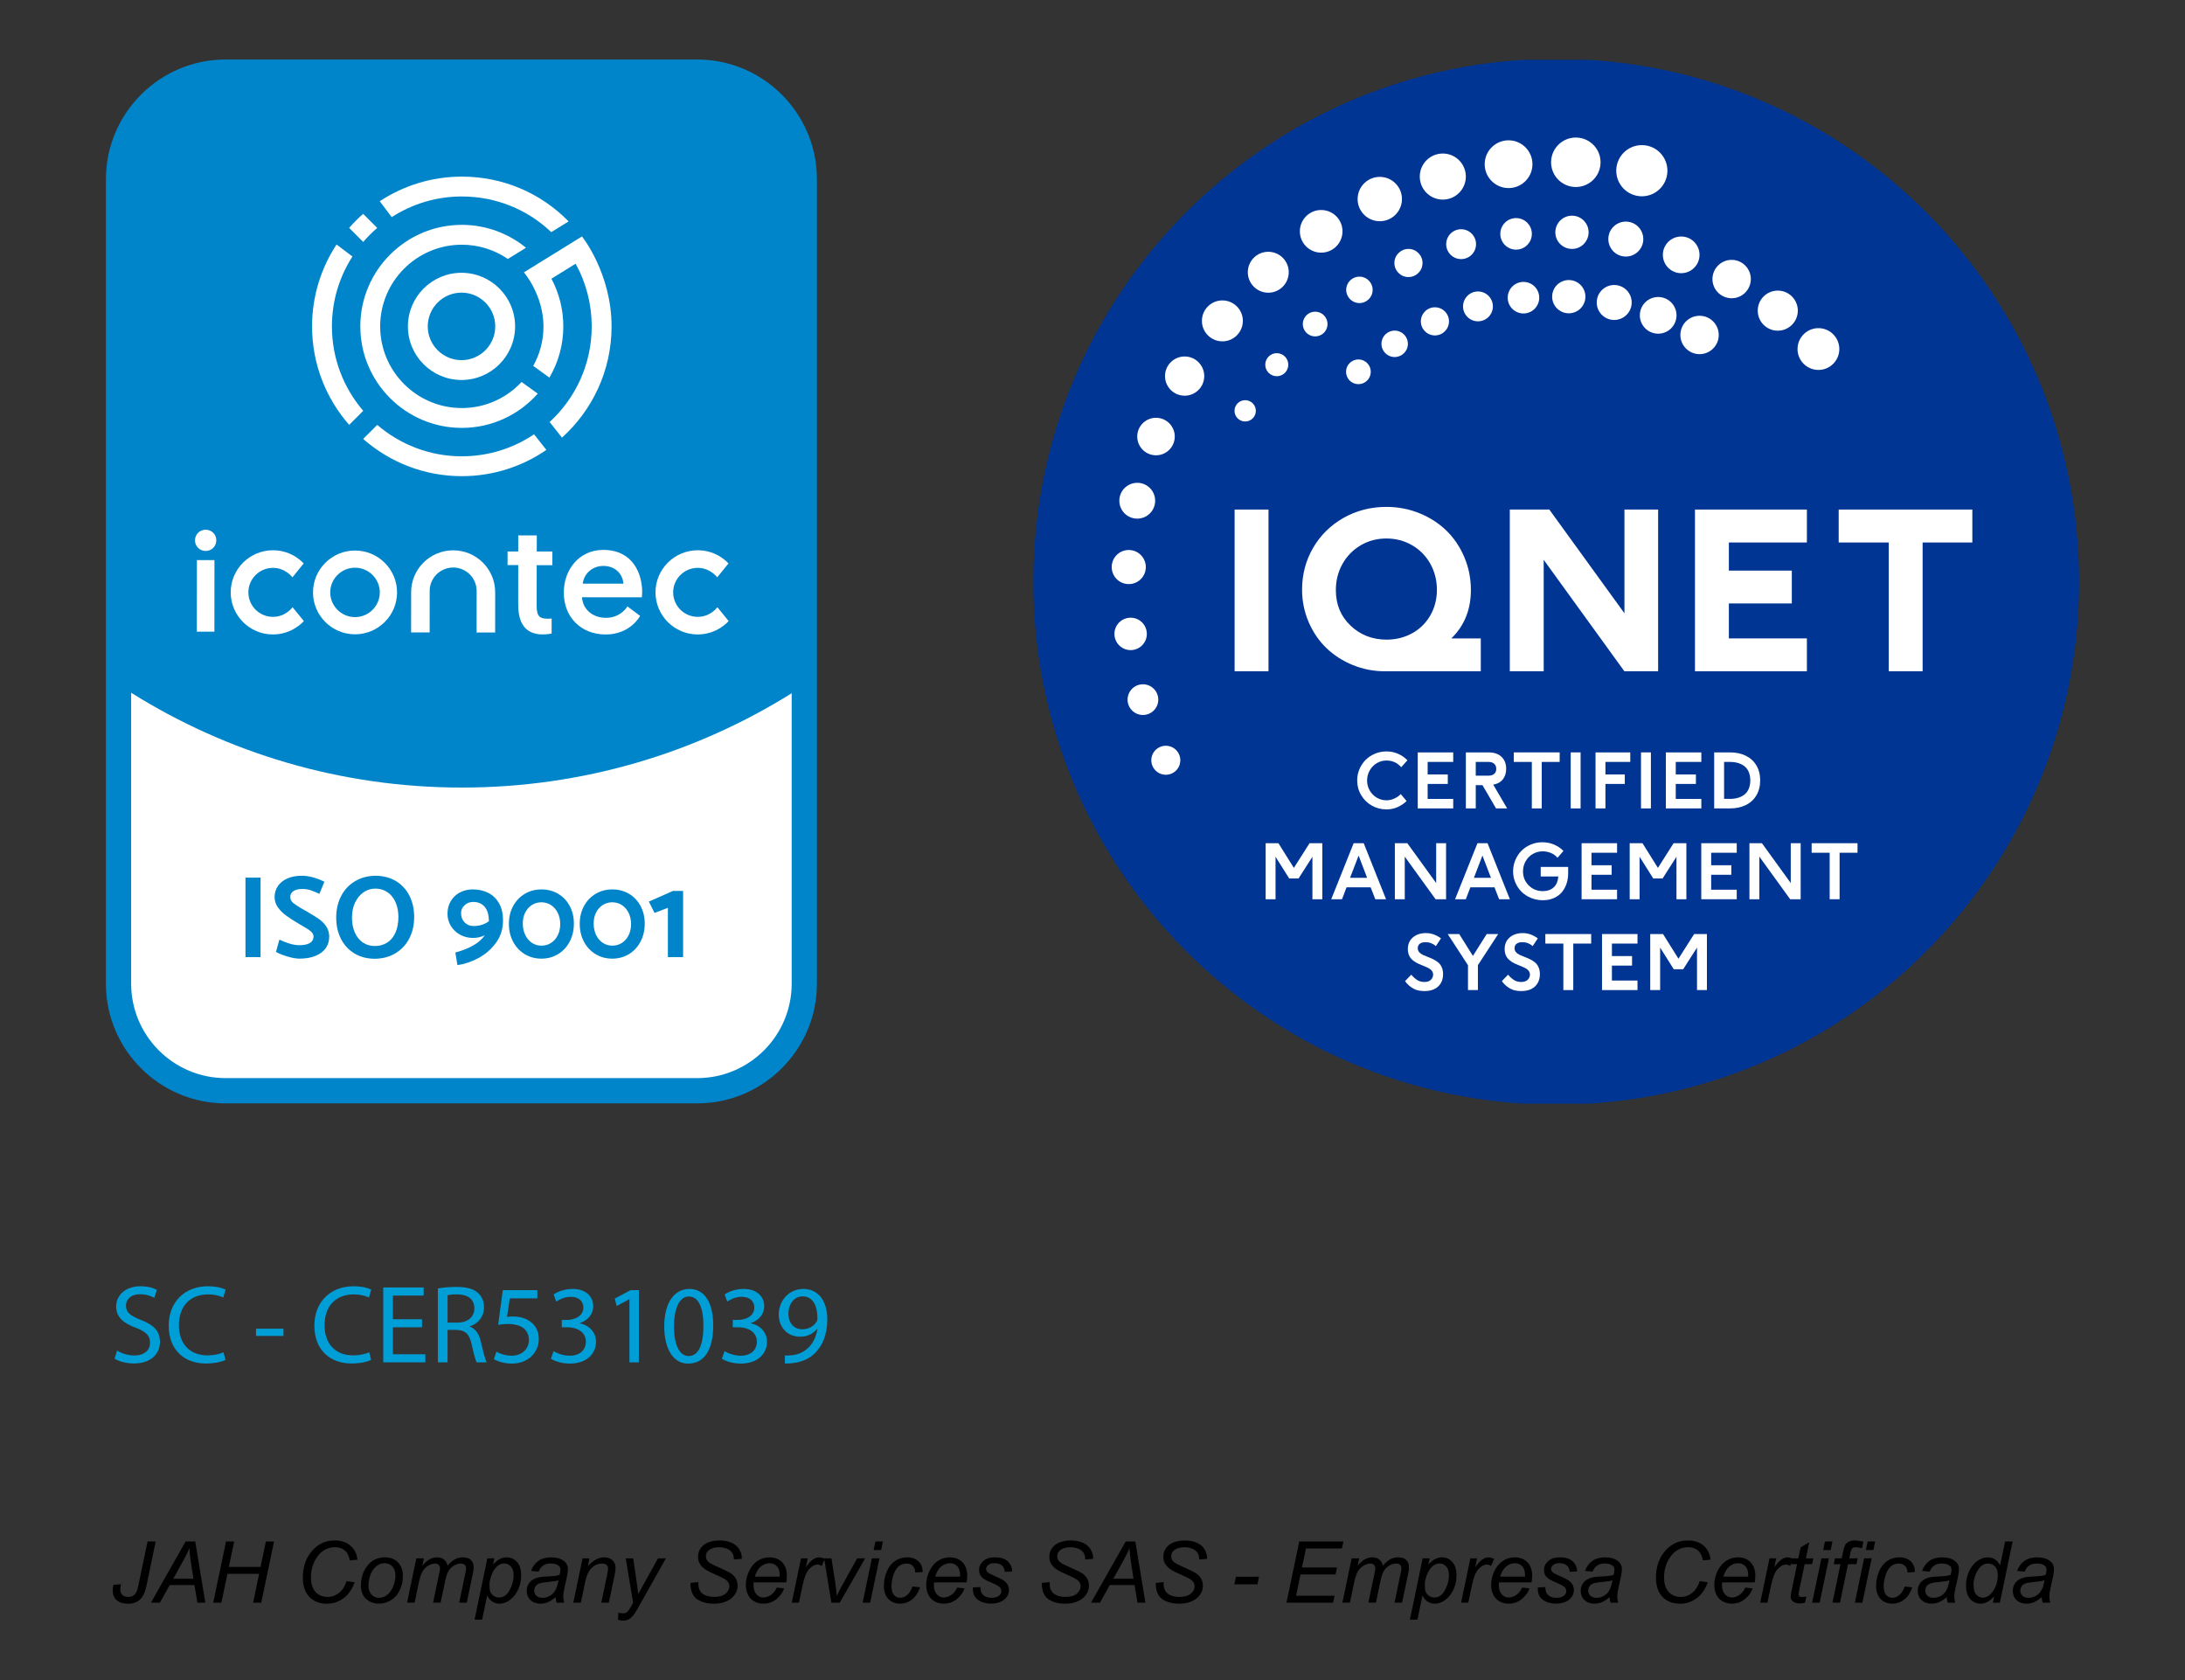 <?xml version="1.0" encoding="utf-8"?>
<!-- Generator: Adobe Illustrator 27.6.1, SVG Export Plug-In . SVG Version: 6.00 Build 0)  -->
<svg version="1.1" id="Capa_1" xmlns="http://www.w3.org/2000/svg" xmlns:xlink="http://www.w3.org/1999/xlink" x="0px" y="0px"
	 viewBox="0 0 2353 1809.14" style="enable-background:new 0 0 2353 1809.14;" xml:space="preserve">
<rect x="0" y="0" width="2353" height="1809.14" fill="#333333" stroke="none"/>
<style type="text/css">
	.st0{fill:#FFFFFF;}
	.st1{fill:#0085CA;}
	.st2{clip-path:url(#SVGID_00000146485108659354661270000008740142123386669756_);fill:#003594;}
	.st3{clip-path:url(#SVGID_00000146485108659354661270000008740142123386669756_);fill:#FFFFFF;}
	.st4{fill:#009ED6;}
</style>
<g>
	<g>
		<g>
			<path d="M122.12,1706.52l8.18-0.58c-0.48,2.55-0.72,4.42-0.72,5.62c0,2.43,0.76,4.37,2.27,5.82c1.51,1.45,3.62,2.18,6.31,2.18
				c1.95,0,3.66-0.44,5.14-1.33c1.48-0.88,2.69-2.25,3.62-4.11c0.72-1.41,1.45-3.94,2.2-7.59l9.79-46.67h8.76l-10.02,48.11
				c-1.41,6.77-3.76,11.61-7.05,14.51c-3.29,2.91-7.5,4.36-12.62,4.36c-5.45,0-9.57-1.26-12.35-3.77s-4.18-6.05-4.18-10.6
				C121.44,1710.44,121.67,1708.46,122.12,1706.52z"/>
			<path d="M162.55,1725.7l37.33-65.86h10.38l10.87,65.86h-8.54l-3.19-18.96h-26.64l-10.56,18.96H162.55z M186.54,1699.96h21.79
				l-2.56-16.53c-0.99-6.56-1.6-12.02-1.84-16.4c-1.5,3.77-3.68,8.25-6.56,13.43L186.54,1699.96z"/>
			<path d="M229.62,1725.7l13.79-65.86h8.76l-5.71,27.36h34.14l5.71-27.36h8.8l-13.75,65.86h-8.8l6.47-31.04h-34.1l-6.51,31.04
				H229.62z"/>
			<path d="M373.23,1702.52l8.71,1.21c-2.76,7.61-6.77,13.36-12.04,17.25c-5.27,3.89-11.19,5.84-17.74,5.84
				c-8,0-14.34-2.44-19.02-7.32c-4.69-4.88-7.03-11.87-7.03-20.98c0-11.86,3.56-21.67,10.69-29.42
				c6.35-6.92,14.24-10.38,23.67-10.38c6.98,0,12.63,1.87,16.96,5.62c4.33,3.74,6.83,8.78,7.52,15.09l-8.22,0.76
				c-0.87-4.76-2.66-8.32-5.37-10.67c-2.71-2.35-6.21-3.53-10.49-3.53c-8.06,0-14.57,3.58-19.54,10.74
				c-4.31,6.17-6.47,13.49-6.47,21.97c0,6.77,1.66,11.93,4.99,15.5c3.32,3.56,7.65,5.35,12.98,5.35c4.55,0,8.67-1.48,12.35-4.45
				S371.55,1707.94,373.23,1702.52z"/>
			<path d="M388.68,1707.59c0-9.31,2.74-17.03,8.22-23.13c4.52-5.03,10.45-7.55,17.79-7.55c5.75,0,10.38,1.8,13.9,5.39
				c3.52,3.59,5.28,8.45,5.28,14.55c0,5.48-1.11,10.58-3.32,15.3c-2.22,4.72-5.37,8.33-9.46,10.85s-8.39,3.77-12.92,3.77
				c-3.71,0-7.09-0.79-10.13-2.38c-3.04-1.59-5.36-3.83-6.96-6.74C389.49,1714.75,388.68,1711.4,388.68,1707.59z M396.82,1706.79
				c0,4.49,1.08,7.9,3.23,10.22c2.16,2.32,4.9,3.48,8.22,3.48c1.74,0,3.46-0.35,5.17-1.06c1.71-0.7,3.29-1.77,4.76-3.21
				c1.47-1.44,2.72-3.08,3.75-4.92s1.86-3.83,2.49-5.95c0.93-2.96,1.39-5.81,1.39-8.54c0-4.31-1.09-7.66-3.26-10.04
				c-2.17-2.38-4.9-3.57-8.2-3.57c-2.55,0-4.87,0.61-6.96,1.82c-2.1,1.21-3.99,2.99-5.68,5.32c-1.69,2.34-2.94,5.05-3.73,8.15
				C397.21,1701.6,396.82,1704.36,396.82,1706.79z"/>
			<path d="M438.37,1725.7l9.97-47.71h8.13l-1.66,7.86c3.02-3.38,5.73-5.72,8.11-7.01c2.38-1.29,4.96-1.93,7.75-1.93
				c2.96,0,5.44,0.79,7.43,2.36c1.99,1.57,3.3,3.77,3.93,6.58c2.43-2.99,4.98-5.23,7.66-6.72c2.68-1.48,5.5-2.22,8.47-2.22
				c3.98,0,6.97,0.94,8.96,2.83c1.99,1.89,2.99,4.54,2.99,7.95c0,1.47-0.34,3.89-1.03,7.28l-6.42,30.73h-8.13l6.56-31.54
				c0.57-2.58,0.85-4.42,0.85-5.53c0-1.56-0.49-2.79-1.48-3.68s-2.38-1.35-4.18-1.35c-2.43,0-4.9,0.73-7.41,2.2
				c-2.52,1.47-4.47,3.39-5.86,5.77s-2.61,6.04-3.66,10.98l-4.85,23.13h-8.13l6.74-32.21c0.48-2.19,0.72-3.74,0.72-4.67
				c0-1.56-0.49-2.81-1.46-3.77c-0.97-0.96-2.24-1.44-3.8-1.44c-2.31,0-4.72,0.73-7.25,2.2c-2.53,1.47-4.59,3.51-6.18,6.13
				c-1.59,2.62-2.89,6.36-3.91,11.21l-4.72,22.55H438.37z"/>
			<path d="M511.05,1743.98l13.79-65.99h7.5l-1.39,6.65c2.79-2.9,5.28-4.92,7.48-6.04s4.53-1.68,6.99-1.68
				c4.55,0,8.33,1.66,11.32,4.96c2.99,3.31,4.49,8.05,4.49,14.22c0,4.97-0.82,9.5-2.47,13.59c-1.65,4.09-3.67,7.38-6.06,9.86
				c-2.4,2.49-4.82,4.31-7.28,5.48c-2.46,1.17-4.97,1.75-7.55,1.75c-5.72,0-10.15-2.9-13.3-8.71l-5.39,25.92H511.05z M527.13,1706.2
				c0,3.56,0.25,6.04,0.76,7.41c0.75,1.95,1.98,3.52,3.68,4.72c1.71,1.2,3.68,1.8,5.93,1.8c4.67,0,8.45-2.63,11.32-7.88
				s4.31-10.62,4.31-16.1c0-4.04-0.97-7.17-2.9-9.37s-4.33-3.3-7.21-3.3c-2.07,0-3.98,0.55-5.75,1.64c-1.77,1.09-3.41,2.73-4.92,4.9
				c-1.51,2.17-2.76,4.83-3.75,7.97S527.13,1703.87,527.13,1706.2z"/>
			<path d="M598.38,1719.77c-2.82,2.43-5.53,4.2-8.13,5.32s-5.39,1.68-8.36,1.68c-4.4,0-7.95-1.29-10.65-3.89
				c-2.7-2.59-4.04-5.91-4.04-9.95c0-2.67,0.61-5.02,1.82-7.08c1.21-2.05,2.82-3.7,4.83-4.94c2.01-1.24,4.46-2.13,7.37-2.67
				c1.83-0.36,5.29-0.64,10.4-0.85c5.11-0.21,8.77-0.75,10.98-1.62c0.63-2.22,0.94-4.06,0.94-5.53c0-1.89-0.69-3.37-2.07-4.45
				c-1.89-1.5-4.64-2.25-8.27-2.25c-3.41,0-6.21,0.76-8.38,2.27c-2.17,1.51-3.75,3.66-4.74,6.45l-8.22-0.72
				c1.68-4.73,4.33-8.36,7.97-10.87s8.23-3.77,13.77-3.77c5.9,0,10.57,1.41,14.02,4.22c2.63,2.1,3.95,4.82,3.95,8.18
				c0,2.55-0.38,5.5-1.12,8.85l-2.65,11.86c-0.84,3.77-1.26,6.84-1.26,9.21c0,1.5,0.33,3.65,0.99,6.47h-8.22
				C598.87,1724.14,598.56,1722.16,598.38,1719.77z M601.39,1701.53c-1.14,0.45-2.36,0.79-3.66,1.03c-1.3,0.24-3.48,0.49-6.54,0.76
				c-4.73,0.42-8.07,0.95-10.02,1.59c-1.95,0.64-3.41,1.67-4.4,3.08c-0.99,1.41-1.48,2.96-1.48,4.67c0,2.28,0.79,4.15,2.36,5.62
				c1.57,1.47,3.81,2.2,6.72,2.2c2.7,0,5.29-0.71,7.77-2.13c2.49-1.42,4.45-3.41,5.88-5.95
				C599.46,1709.86,600.58,1706.23,601.39,1701.53z"/>
			<path d="M617.38,1725.7l9.97-47.71h7.37l-1.75,8.31c3.2-3.26,6.2-5.64,8.98-7.14c2.79-1.5,5.63-2.25,8.54-2.25
				c3.86,0,6.9,1.05,9.1,3.14c2.2,2.1,3.3,4.9,3.3,8.4c0,1.77-0.39,4.55-1.17,8.36l-6.06,28.88h-8.13l6.33-30.23
				c0.63-2.93,0.94-5.11,0.94-6.51c0-1.59-0.55-2.88-1.64-3.86c-1.09-0.99-2.67-1.48-4.74-1.48c-4.16,0-7.87,1.5-11.12,4.49
				c-3.25,3-5.64,8.13-7.17,15.41l-4.63,22.19H617.38z"/>
			<path d="M665.49,1744.12l0.49-7.64c1.68,0.48,3.31,0.72,4.9,0.72c1.65,0,2.98-0.38,4-1.12c1.32-0.99,2.75-2.85,4.31-5.57
				l2.61-4.67l-7.95-47.84h8l3.59,24.12c0.72,4.76,1.33,9.52,1.84,14.29l21.34-38.41h8.49l-30.41,54.04
				c-2.94,5.27-5.54,8.76-7.82,10.47c-2.28,1.71-4.9,2.56-7.86,2.56C669.13,1745.06,667.29,1744.74,665.49,1744.12z"/>
			<path d="M743.52,1704.41l8.62-0.81l-0.09,2.29c0,2.55,0.58,4.87,1.75,6.99s3.1,3.74,5.79,4.9c2.7,1.15,5.9,1.73,9.61,1.73
				c5.27,0,9.29-1.15,12.06-3.46c2.77-2.31,4.16-4.94,4.16-7.91c0-2.07-0.73-3.95-2.2-5.66c-1.5-1.68-5.59-3.95-12.26-6.83
				c-5.18-2.25-8.71-3.97-10.6-5.17c-2.96-1.95-5.15-4.07-6.56-6.36c-1.41-2.29-2.11-4.9-2.11-7.84c0-3.38,0.93-6.44,2.79-9.16
				c1.86-2.72,4.57-4.81,8.15-6.24c3.58-1.44,7.61-2.16,12.11-2.16c5.36,0,9.88,0.9,13.57,2.7s6.36,4.19,8.02,7.19
				c1.66,3,2.49,5.86,2.49,8.58c0,0.27-0.02,0.72-0.04,1.35l-8.49,0.67c0-1.86-0.17-3.31-0.49-4.36c-0.6-1.83-1.53-3.37-2.79-4.63
				s-2.99-2.27-5.19-3.03s-4.67-1.15-7.39-1.15c-4.79,0-8.52,1.08-11.19,3.23c-2.04,1.65-3.05,3.83-3.05,6.56
				c0,1.62,0.42,3.06,1.26,4.33c0.84,1.27,2.35,2.52,4.54,3.75c1.56,0.87,5.26,2.59,11.1,5.17c4.73,2.1,8,3.74,9.79,4.94
				c2.4,1.59,4.24,3.51,5.53,5.77c1.29,2.26,1.93,4.83,1.93,7.7c0,3.56-1.09,6.85-3.26,9.86c-2.17,3.01-5.17,5.34-9.01,6.99
				c-3.83,1.65-8.22,2.47-13.16,2.47c-7.46,0-13.54-1.62-18.26-4.87C745.93,1718.7,743.55,1712.85,743.52,1704.41z"/>
			<path d="M836.51,1709.48l7.91,0.81c-1.14,3.92-3.75,7.65-7.84,11.19c-4.09,3.53-8.96,5.3-14.62,5.3c-3.53,0-6.78-0.82-9.73-2.45
				c-2.95-1.63-5.2-4-6.74-7.12c-1.54-3.11-2.31-6.66-2.31-10.65c0-5.21,1.21-10.26,3.62-15.16c2.41-4.9,5.53-8.54,9.37-10.92
				c3.83-2.38,7.98-3.57,12.44-3.57c5.69,0,10.23,1.77,13.63,5.3c3.4,3.53,5.1,8.36,5.1,14.46c0,2.34-0.21,4.73-0.63,7.19h-35.13
				c-0.12,0.93-0.18,1.77-0.18,2.52c0,4.46,1.03,7.87,3.08,10.22c2.05,2.35,4.56,3.53,7.52,3.53c2.79,0,5.53-0.91,8.22-2.74
				C832.92,1715.56,835.01,1712.93,836.51,1709.48z M812.88,1697.67h26.77c0.03-0.84,0.04-1.44,0.04-1.8c0-4.07-1.02-7.19-3.05-9.37
				c-2.04-2.17-4.66-3.26-7.86-3.26c-3.47,0-6.64,1.2-9.5,3.59C816.42,1689.24,814.29,1692.85,812.88,1697.67z"/>
			<path d="M852.64,1725.7l9.97-47.71h7.19l-2.02,9.75c2.46-3.68,4.86-6.41,7.21-8.18c2.35-1.77,4.75-2.65,7.21-2.65
				c1.62,0,3.61,0.58,5.97,1.75l-3.32,7.55c-1.41-1.02-2.95-1.53-4.63-1.53c-2.85,0-5.77,1.59-8.76,4.76
				c-3,3.17-5.35,8.88-7.05,17.12l-4.04,19.14H852.64z"/>
			<path d="M895.31,1725.7l-7.82-47.71h7.91l4.09,26.28c0.45,2.88,1,7.56,1.66,14.06c1.56-3.38,3.55-7.26,5.97-11.63l15.95-28.71
				h8.58l-27.31,47.71H895.31z"/>
			<path d="M928.96,1725.7l9.97-47.71h8.13l-9.97,47.71H928.96z M940.82,1669.05l1.93-9.21h8.09l-1.93,9.21H940.82z"/>
			<path d="M982.64,1708.31l8.13,0.85c-2.04,5.96-4.93,10.38-8.69,13.27c-3.76,2.89-8.03,4.33-12.83,4.33
				c-5.18,0-9.38-1.68-12.6-5.03c-3.22-3.35-4.83-8.04-4.83-14.06c0-5.21,1.03-10.33,3.1-15.36s5.02-8.86,8.87-11.48
				c3.85-2.62,8.24-3.93,13.18-3.93c5.12,0,9.18,1.45,12.17,4.33c2.99,2.89,4.49,6.72,4.49,11.48l-8,0.54
				c-0.03-3.02-0.91-5.39-2.63-7.1c-1.72-1.71-3.99-2.56-6.81-2.56c-3.26,0-6.09,1.03-8.49,3.1c-2.4,2.07-4.28,5.2-5.64,9.41
				c-1.36,4.21-2.04,8.26-2.04,12.15c0,4.07,0.9,7.13,2.7,9.16c1.8,2.04,4.01,3.05,6.65,3.05c2.63,0,5.16-1,7.57-3.01
				C979.37,1715.47,981.26,1712.42,982.64,1708.31z"/>
			<path d="M1030.75,1709.48l7.91,0.81c-1.14,3.92-3.75,7.65-7.84,11.19c-4.09,3.53-8.96,5.3-14.62,5.3c-3.53,0-6.78-0.82-9.73-2.45
				c-2.95-1.63-5.2-4-6.74-7.12c-1.54-3.11-2.31-6.66-2.31-10.65c0-5.21,1.21-10.26,3.62-15.16c2.41-4.9,5.53-8.54,9.37-10.92
				c3.83-2.38,7.98-3.57,12.44-3.57c5.69,0,10.23,1.77,13.63,5.3c3.4,3.53,5.1,8.36,5.1,14.46c0,2.34-0.21,4.73-0.63,7.19h-35.13
				c-0.12,0.93-0.18,1.77-0.18,2.52c0,4.46,1.03,7.87,3.08,10.22c2.05,2.35,4.56,3.53,7.52,3.53c2.79,0,5.53-0.91,8.22-2.74
				C1027.16,1715.56,1029.26,1712.93,1030.75,1709.48z M1007.12,1697.67h26.77c0.03-0.84,0.04-1.44,0.04-1.8
				c0-4.07-1.02-7.19-3.05-9.37c-2.04-2.17-4.66-3.26-7.86-3.26c-3.47,0-6.64,1.2-9.5,3.59
				C1010.67,1689.24,1008.53,1692.85,1007.12,1697.67z"/>
			<path d="M1047.64,1709.39l8.13-0.49c0,2.34,0.36,4.33,1.08,5.97c0.72,1.65,2.04,3,3.98,4.04c1.93,1.05,4.18,1.57,6.76,1.57
				c3.59,0,6.29-0.72,8.09-2.16s2.7-3.13,2.7-5.08c0-1.41-0.54-2.74-1.62-4c-1.11-1.26-3.81-2.81-8.11-4.65
				c-4.3-1.84-7.05-3.14-8.24-3.89c-2.01-1.23-3.52-2.67-4.54-4.33c-1.02-1.66-1.53-3.57-1.53-5.73c0-3.77,1.5-7.01,4.49-9.7
				c2.99-2.7,7.19-4.04,12.58-4.04c5.99,0,10.55,1.39,13.68,4.16c3.13,2.77,4.75,6.42,4.87,10.94l-7.95,0.54
				c-0.12-2.88-1.14-5.15-3.05-6.83c-1.92-1.68-4.63-2.52-8.13-2.52c-2.82,0-5,0.64-6.56,1.93c-1.56,1.29-2.34,2.68-2.34,4.18
				c0,1.5,0.67,2.82,2.02,3.95c0.9,0.78,3.22,1.98,6.96,3.59c6.23,2.7,10.15,4.82,11.77,6.38c2.58,2.49,3.86,5.51,3.86,9.07
				c0,2.37-0.73,4.69-2.18,6.96c-1.45,2.28-3.67,4.1-6.65,5.46c-2.98,1.36-6.49,2.04-10.53,2.04c-5.51,0-10.2-1.36-14.06-4.09
				C1049.26,1719.96,1047.43,1715.53,1047.64,1709.39z"/>
			<path d="M1121.85,1704.41l8.62-0.81l-0.09,2.29c0,2.55,0.58,4.87,1.75,6.99s3.1,3.74,5.79,4.9c2.7,1.15,5.9,1.73,9.61,1.73
				c5.27,0,9.29-1.15,12.06-3.46c2.77-2.31,4.16-4.94,4.16-7.91c0-2.07-0.73-3.95-2.2-5.66c-1.5-1.68-5.59-3.95-12.26-6.83
				c-5.18-2.25-8.71-3.97-10.6-5.17c-2.96-1.95-5.15-4.07-6.56-6.36c-1.41-2.29-2.11-4.9-2.11-7.84c0-3.38,0.93-6.44,2.79-9.16
				c1.86-2.72,4.57-4.81,8.15-6.24c3.58-1.44,7.61-2.16,12.11-2.16c5.36,0,9.88,0.9,13.57,2.7s6.36,4.19,8.02,7.19
				c1.66,3,2.49,5.86,2.49,8.58c0,0.27-0.02,0.72-0.04,1.35l-8.49,0.67c0-1.86-0.17-3.31-0.49-4.36c-0.6-1.83-1.53-3.37-2.79-4.63
				s-2.99-2.27-5.19-3.03s-4.67-1.15-7.39-1.15c-4.79,0-8.52,1.08-11.19,3.23c-2.04,1.65-3.05,3.83-3.05,6.56
				c0,1.62,0.42,3.06,1.26,4.33c0.84,1.27,2.35,2.52,4.54,3.75c1.56,0.87,5.26,2.59,11.1,5.17c4.73,2.1,8,3.74,9.79,4.94
				c2.4,1.59,4.24,3.51,5.53,5.77c1.29,2.26,1.93,4.83,1.93,7.7c0,3.56-1.09,6.85-3.26,9.86c-2.17,3.01-5.17,5.34-9.01,6.99
				c-3.83,1.65-8.22,2.47-13.16,2.47c-7.46,0-13.54-1.62-18.26-4.87C1124.26,1718.7,1121.88,1712.85,1121.85,1704.41z"/>
			<path d="M1174.91,1725.7l37.33-65.86h10.38l10.87,65.86h-8.54l-3.19-18.96h-26.64l-10.56,18.96H1174.91z M1198.9,1699.96h21.79
				l-2.56-16.53c-0.99-6.56-1.6-12.02-1.84-16.4c-1.5,3.77-3.68,8.25-6.56,13.43L1198.9,1699.96z"/>
			<path d="M1244.58,1704.41l8.62-0.81l-0.09,2.29c0,2.55,0.58,4.87,1.75,6.99s3.1,3.74,5.79,4.9c2.7,1.15,5.9,1.73,9.61,1.73
				c5.27,0,9.29-1.15,12.06-3.46c2.77-2.31,4.16-4.94,4.16-7.91c0-2.07-0.73-3.95-2.2-5.66c-1.5-1.68-5.59-3.95-12.26-6.83
				c-5.18-2.25-8.71-3.97-10.6-5.17c-2.96-1.95-5.15-4.07-6.56-6.36c-1.41-2.29-2.11-4.9-2.11-7.84c0-3.38,0.93-6.44,2.79-9.16
				c1.86-2.72,4.57-4.81,8.15-6.24c3.58-1.44,7.61-2.16,12.11-2.16c5.36,0,9.88,0.9,13.57,2.7s6.36,4.19,8.02,7.19
				c1.66,3,2.49,5.86,2.49,8.58c0,0.27-0.02,0.72-0.04,1.35l-8.49,0.67c0-1.86-0.17-3.31-0.49-4.36c-0.6-1.83-1.53-3.37-2.79-4.63
				s-2.99-2.27-5.19-3.03s-4.67-1.15-7.39-1.15c-4.79,0-8.52,1.08-11.19,3.23c-2.04,1.65-3.05,3.83-3.05,6.56
				c0,1.62,0.42,3.06,1.26,4.33c0.84,1.27,2.35,2.52,4.54,3.75c1.56,0.87,5.26,2.59,11.1,5.17c4.73,2.1,8,3.74,9.79,4.94
				c2.4,1.59,4.24,3.51,5.53,5.77c1.29,2.26,1.93,4.83,1.93,7.7c0,3.56-1.09,6.85-3.26,9.86c-2.17,3.01-5.17,5.34-9.01,6.99
				c-3.83,1.65-8.22,2.47-13.16,2.47c-7.46,0-13.54-1.62-18.26-4.87C1246.98,1718.7,1244.61,1712.85,1244.58,1704.41z"/>
			<path d="M1329.3,1705.93l1.71-8.13h24.8l-1.66,8.13H1329.3z"/>
			<path d="M1385.37,1725.7l13.79-65.86h47.53l-1.57,7.5h-38.72l-4.31,20.48h37.73l-1.57,7.5h-37.73l-4.76,22.91h41.46l-1.57,7.46
				H1385.37z"/>
			<path d="M1445.61,1725.7l9.97-47.71h8.13l-1.66,7.86c3.02-3.38,5.73-5.72,8.11-7.01c2.38-1.29,4.96-1.93,7.75-1.93
				c2.96,0,5.44,0.79,7.43,2.36c1.99,1.57,3.3,3.77,3.93,6.58c2.43-2.99,4.98-5.23,7.66-6.72c2.68-1.48,5.5-2.22,8.47-2.22
				c3.98,0,6.97,0.94,8.96,2.83c1.99,1.89,2.99,4.54,2.99,7.95c0,1.47-0.34,3.89-1.03,7.28l-6.42,30.73h-8.13l6.56-31.54
				c0.57-2.58,0.85-4.42,0.85-5.53c0-1.56-0.49-2.79-1.48-3.68s-2.38-1.35-4.18-1.35c-2.43,0-4.9,0.73-7.41,2.2
				c-2.52,1.47-4.47,3.39-5.86,5.77s-2.61,6.04-3.66,10.98l-4.85,23.13h-8.13l6.74-32.21c0.48-2.19,0.72-3.74,0.72-4.67
				c0-1.56-0.49-2.81-1.46-3.77c-0.97-0.96-2.24-1.44-3.8-1.44c-2.31,0-4.72,0.73-7.25,2.2c-2.53,1.47-4.59,3.51-6.18,6.13
				c-1.59,2.62-2.89,6.36-3.91,11.21l-4.72,22.55H1445.61z"/>
			<path d="M1518.29,1743.98l13.79-65.99h7.5l-1.39,6.65c2.79-2.9,5.28-4.92,7.48-6.04s4.53-1.68,6.99-1.68
				c4.55,0,8.33,1.66,11.32,4.96c2.99,3.31,4.49,8.05,4.49,14.22c0,4.97-0.82,9.5-2.47,13.59c-1.65,4.09-3.67,7.38-6.06,9.86
				c-2.4,2.49-4.82,4.31-7.28,5.48c-2.46,1.17-4.97,1.75-7.55,1.75c-5.72,0-10.15-2.9-13.3-8.71l-5.39,25.92H1518.29z
				 M1534.37,1706.2c0,3.56,0.25,6.04,0.76,7.41c0.75,1.95,1.98,3.52,3.68,4.72c1.71,1.2,3.68,1.8,5.93,1.8
				c4.67,0,8.45-2.63,11.32-7.88s4.31-10.62,4.31-16.1c0-4.04-0.97-7.17-2.9-9.37s-4.33-3.3-7.21-3.3c-2.07,0-3.98,0.55-5.75,1.64
				c-1.77,1.09-3.41,2.73-4.92,4.9c-1.51,2.17-2.76,4.83-3.75,7.97S1534.37,1703.87,1534.37,1706.2z"/>
			<path d="M1573.45,1725.7l9.97-47.71h7.19l-2.02,9.75c2.46-3.68,4.86-6.41,7.21-8.18c2.35-1.77,4.75-2.65,7.21-2.65
				c1.62,0,3.61,0.58,5.97,1.75l-3.32,7.55c-1.41-1.02-2.95-1.53-4.63-1.53c-2.85,0-5.77,1.59-8.76,4.76
				c-3,3.17-5.35,8.88-7.05,17.12l-4.04,19.14H1573.45z"/>
			<path d="M1639.13,1709.48l7.91,0.81c-1.14,3.92-3.75,7.65-7.84,11.19c-4.09,3.53-8.96,5.3-14.62,5.3c-3.53,0-6.78-0.82-9.73-2.45
				c-2.95-1.63-5.2-4-6.74-7.12c-1.54-3.11-2.31-6.66-2.31-10.65c0-5.21,1.21-10.26,3.62-15.16c2.41-4.9,5.53-8.54,9.37-10.92
				c3.83-2.38,7.98-3.57,12.44-3.57c5.69,0,10.23,1.77,13.63,5.3c3.4,3.53,5.1,8.36,5.1,14.46c0,2.34-0.21,4.73-0.63,7.19h-35.13
				c-0.12,0.93-0.18,1.77-0.18,2.52c0,4.46,1.03,7.87,3.08,10.22c2.05,2.35,4.56,3.53,7.52,3.53c2.79,0,5.53-0.91,8.22-2.74
				C1635.54,1715.56,1637.63,1712.93,1639.13,1709.48z M1615.5,1697.67h26.77c0.03-0.84,0.04-1.44,0.04-1.8
				c0-4.07-1.02-7.19-3.05-9.37c-2.04-2.17-4.66-3.26-7.86-3.26c-3.47,0-6.64,1.2-9.5,3.59
				C1619.04,1689.24,1616.91,1692.85,1615.5,1697.67z"/>
			<path d="M1656.02,1709.39l8.13-0.49c0,2.34,0.36,4.33,1.08,5.97c0.72,1.65,2.04,3,3.98,4.04c1.93,1.05,4.18,1.57,6.76,1.57
				c3.59,0,6.29-0.72,8.09-2.16s2.7-3.13,2.7-5.08c0-1.41-0.54-2.74-1.62-4c-1.11-1.26-3.81-2.81-8.11-4.65
				c-4.3-1.84-7.05-3.14-8.24-3.89c-2.01-1.23-3.52-2.67-4.54-4.33c-1.02-1.66-1.53-3.57-1.53-5.73c0-3.77,1.5-7.01,4.49-9.7
				c2.99-2.7,7.19-4.04,12.58-4.04c5.99,0,10.55,1.39,13.68,4.16c3.13,2.77,4.75,6.42,4.87,10.94l-7.95,0.54
				c-0.12-2.88-1.14-5.15-3.05-6.83c-1.92-1.68-4.63-2.52-8.13-2.52c-2.82,0-5,0.64-6.56,1.93c-1.56,1.29-2.34,2.68-2.34,4.18
				c0,1.5,0.67,2.82,2.02,3.95c0.9,0.78,3.22,1.98,6.96,3.59c6.23,2.7,10.15,4.82,11.77,6.38c2.58,2.49,3.86,5.51,3.86,9.07
				c0,2.37-0.73,4.69-2.18,6.96c-1.45,2.28-3.67,4.1-6.65,5.46c-2.98,1.36-6.49,2.04-10.53,2.04c-5.51,0-10.2-1.36-14.06-4.09
				C1657.64,1719.96,1655.81,1715.53,1656.02,1709.39z"/>
			<path d="M1733.42,1719.77c-2.82,2.43-5.53,4.2-8.13,5.32s-5.39,1.68-8.36,1.68c-4.4,0-7.95-1.29-10.65-3.89
				c-2.7-2.59-4.04-5.91-4.04-9.95c0-2.67,0.61-5.02,1.82-7.08c1.21-2.05,2.82-3.7,4.83-4.94c2.01-1.24,4.46-2.13,7.37-2.67
				c1.83-0.36,5.29-0.64,10.4-0.85c5.11-0.21,8.77-0.75,10.98-1.62c0.63-2.22,0.94-4.06,0.94-5.53c0-1.89-0.69-3.37-2.07-4.45
				c-1.89-1.5-4.64-2.25-8.27-2.25c-3.41,0-6.21,0.76-8.38,2.27c-2.17,1.51-3.75,3.66-4.74,6.45l-8.22-0.72
				c1.68-4.73,4.33-8.36,7.97-10.87s8.23-3.77,13.77-3.77c5.9,0,10.57,1.41,14.02,4.22c2.63,2.1,3.95,4.82,3.95,8.18
				c0,2.55-0.38,5.5-1.12,8.85l-2.65,11.86c-0.84,3.77-1.26,6.84-1.26,9.21c0,1.5,0.33,3.65,0.99,6.47h-8.22
				C1733.91,1724.14,1733.6,1722.16,1733.42,1719.77z M1736.43,1701.53c-1.14,0.45-2.36,0.79-3.66,1.03
				c-1.3,0.24-3.48,0.49-6.54,0.76c-4.73,0.42-8.07,0.95-10.02,1.59c-1.95,0.64-3.41,1.67-4.4,3.08c-0.99,1.41-1.48,2.96-1.48,4.67
				c0,2.28,0.79,4.15,2.36,5.62c1.57,1.47,3.81,2.2,6.72,2.2c2.7,0,5.29-0.71,7.77-2.13c2.49-1.42,4.45-3.41,5.88-5.95
				C1734.5,1709.86,1735.62,1706.23,1736.43,1701.53z"/>
			<path d="M1830.41,1702.52l8.71,1.21c-2.76,7.61-6.77,13.36-12.04,17.25c-5.27,3.89-11.19,5.84-17.74,5.84
				c-8,0-14.34-2.44-19.02-7.32c-4.69-4.88-7.03-11.87-7.03-20.98c0-11.86,3.56-21.67,10.69-29.42
				c6.35-6.92,14.24-10.38,23.67-10.38c6.98,0,12.63,1.87,16.96,5.62c4.33,3.74,6.83,8.78,7.52,15.09l-8.22,0.76
				c-0.87-4.76-2.66-8.32-5.37-10.67c-2.71-2.35-6.21-3.53-10.49-3.53c-8.06,0-14.57,3.58-19.54,10.74
				c-4.31,6.17-6.47,13.49-6.47,21.97c0,6.77,1.66,11.93,4.99,15.5c3.32,3.56,7.65,5.35,12.98,5.35c4.55,0,8.67-1.48,12.35-4.45
				S1828.73,1707.94,1830.41,1702.52z"/>
			<path d="M1879.46,1709.48l7.91,0.81c-1.14,3.92-3.75,7.65-7.84,11.19c-4.09,3.53-8.96,5.3-14.62,5.3c-3.53,0-6.78-0.82-9.73-2.45
				c-2.95-1.63-5.2-4-6.74-7.12c-1.54-3.11-2.31-6.66-2.31-10.65c0-5.21,1.21-10.26,3.62-15.16c2.41-4.9,5.53-8.54,9.37-10.92
				c3.83-2.38,7.98-3.57,12.44-3.57c5.69,0,10.23,1.77,13.63,5.3c3.4,3.53,5.1,8.36,5.1,14.46c0,2.34-0.21,4.73-0.63,7.19h-35.13
				c-0.12,0.93-0.18,1.77-0.18,2.52c0,4.46,1.03,7.87,3.08,10.22c2.05,2.35,4.56,3.53,7.52,3.53c2.79,0,5.53-0.91,8.22-2.74
				C1875.87,1715.56,1877.96,1712.93,1879.46,1709.48z M1855.83,1697.67h26.77c0.03-0.84,0.04-1.44,0.04-1.8
				c0-4.07-1.02-7.19-3.05-9.37c-2.04-2.17-4.66-3.26-7.86-3.26c-3.47,0-6.64,1.2-9.5,3.59
				C1859.37,1689.24,1857.24,1692.85,1855.83,1697.67z"/>
			<path d="M1895.59,1725.7l9.97-47.71h7.19l-2.02,9.75c2.46-3.68,4.86-6.41,7.21-8.18c2.35-1.77,4.75-2.65,7.21-2.65
				c1.62,0,3.61,0.58,5.97,1.75l-3.32,7.55c-1.41-1.02-2.95-1.53-4.63-1.53c-2.85,0-5.77,1.59-8.76,4.76
				c-3,3.17-5.35,8.88-7.05,17.12l-4.04,19.14H1895.59z"/>
			<path d="M1945.23,1719.09l-1.35,6.65c-1.95,0.51-3.83,0.76-5.66,0.76c-3.23,0-5.81-0.79-7.73-2.38c-1.44-1.2-2.16-2.83-2.16-4.9
				c0-1.05,0.39-3.46,1.17-7.23l5.79-27.72h-6.42l1.3-6.29h6.42l2.47-11.72l9.3-5.62l-3.64,17.34h8l-1.35,6.29h-7.95l-5.53,26.37
				c-0.69,3.35-1.03,5.36-1.03,6.02c0,0.96,0.28,1.69,0.83,2.2c0.55,0.51,1.46,0.76,2.72,0.76
				C1942.22,1719.63,1943.82,1719.45,1945.23,1719.09z"/>
			<path d="M1951.47,1725.7l9.97-47.71h8.13l-9.97,47.71H1951.47z M1963.33,1669.05l1.93-9.21h8.09l-1.93,9.21H1963.33z"/>
			<path d="M1973.35,1725.7l8.67-41.42h-7.28l1.3-6.29h7.28l1.39-6.78c0.72-3.38,1.46-5.82,2.22-7.32c0.76-1.5,2.01-2.73,3.73-3.71
				c1.72-0.97,4.07-1.46,7.03-1.46c2.07,0,5.06,0.43,8.98,1.3l-1.48,7.1c-2.76-0.72-5.06-1.08-6.92-1.08c-1.59,0-2.79,0.4-3.62,1.19
				c-0.82,0.79-1.54,2.67-2.13,5.64l-1.08,5.12h9.07l-1.3,6.29h-9.07l-8.67,41.42H1973.35z"/>
			<path d="M1997.47,1725.7l9.97-47.71h8.13l-9.97,47.71H1997.47z M2009.33,1669.05l1.93-9.21h8.09l-1.93,9.21H2009.33z"/>
			<path d="M2051.15,1708.31l8.13,0.85c-2.04,5.96-4.93,10.38-8.69,13.27c-3.76,2.89-8.03,4.33-12.83,4.33
				c-5.18,0-9.38-1.68-12.6-5.03c-3.22-3.35-4.83-8.04-4.83-14.06c0-5.21,1.03-10.33,3.1-15.36s5.02-8.86,8.87-11.48
				c3.85-2.62,8.24-3.93,13.18-3.93c5.12,0,9.18,1.45,12.17,4.33c2.99,2.89,4.49,6.72,4.49,11.48l-8,0.54
				c-0.03-3.02-0.91-5.39-2.63-7.1c-1.72-1.71-3.99-2.56-6.81-2.56c-3.26,0-6.09,1.03-8.49,3.1c-2.4,2.07-4.28,5.2-5.64,9.41
				c-1.36,4.21-2.04,8.26-2.04,12.15c0,4.07,0.9,7.13,2.7,9.16c1.8,2.04,4.01,3.05,6.65,3.05c2.63,0,5.16-1,7.57-3.01
				C2047.88,1715.47,2049.78,1712.42,2051.15,1708.31z"/>
			<path d="M2096.39,1719.77c-2.82,2.43-5.53,4.2-8.13,5.32s-5.39,1.68-8.36,1.68c-4.4,0-7.95-1.29-10.65-3.89
				c-2.7-2.59-4.04-5.91-4.04-9.95c0-2.67,0.61-5.02,1.82-7.08c1.21-2.05,2.82-3.7,4.83-4.94c2.01-1.24,4.46-2.13,7.37-2.67
				c1.83-0.36,5.29-0.64,10.4-0.85c5.11-0.21,8.77-0.75,10.98-1.62c0.63-2.22,0.94-4.06,0.94-5.53c0-1.89-0.69-3.37-2.07-4.45
				c-1.89-1.5-4.64-2.25-8.27-2.25c-3.41,0-6.21,0.76-8.38,2.27c-2.17,1.51-3.75,3.66-4.74,6.45l-8.22-0.72
				c1.68-4.73,4.33-8.36,7.97-10.87s8.23-3.77,13.77-3.77c5.9,0,10.57,1.41,14.02,4.22c2.63,2.1,3.95,4.82,3.95,8.18
				c0,2.55-0.38,5.5-1.12,8.85l-2.65,11.86c-0.84,3.77-1.26,6.84-1.26,9.21c0,1.5,0.33,3.65,0.99,6.47h-8.22
				C2096.88,1724.14,2096.57,1722.16,2096.39,1719.77z M2099.4,1701.53c-1.14,0.45-2.36,0.79-3.66,1.03
				c-1.3,0.24-3.48,0.49-6.54,0.76c-4.73,0.42-8.07,0.95-10.02,1.59c-1.95,0.64-3.41,1.67-4.4,3.08c-0.99,1.41-1.48,2.96-1.48,4.67
				c0,2.28,0.79,4.15,2.36,5.62c1.57,1.47,3.81,2.2,6.72,2.2c2.7,0,5.29-0.71,7.77-2.13c2.49-1.42,4.45-3.41,5.88-5.95
				C2097.47,1709.86,2098.59,1706.23,2099.4,1701.53z"/>
			<path d="M2147.56,1718.78c-4.64,5.33-9.49,8-14.55,8c-4.52,0-8.29-1.67-11.3-5.01c-3.01-3.34-4.51-8.18-4.51-14.53
				c0-5.81,1.19-11.12,3.57-15.92s5.36-8.41,8.94-10.8c3.58-2.4,7.17-3.59,10.76-3.59c5.93,0,10.41,2.86,13.43,8.58l5.39-25.65h8.09
				l-13.75,65.86h-7.5L2147.56,1718.78z M2125.27,1705.71c0,3.32,0.33,5.95,0.99,7.86c0.66,1.92,1.78,3.51,3.37,4.78
				c1.59,1.27,3.49,1.91,5.71,1.91c3.68,0,7.02-1.92,10.02-5.75c4.01-5.09,6.02-11.38,6.02-18.87c0-3.77-0.99-6.72-2.96-8.85
				c-1.98-2.13-4.46-3.19-7.46-3.19c-1.95,0-3.72,0.43-5.32,1.3c-1.6,0.87-3.19,2.34-4.76,4.42c-1.57,2.08-2.9,4.72-3.98,7.93
				C2125.81,1700.47,2125.27,1703.28,2125.27,1705.71z"/>
			<path d="M2198.72,1719.77c-2.82,2.43-5.53,4.2-8.13,5.32s-5.39,1.68-8.36,1.68c-4.4,0-7.95-1.29-10.65-3.89
				c-2.7-2.59-4.04-5.91-4.04-9.95c0-2.67,0.61-5.02,1.82-7.08c1.21-2.05,2.82-3.7,4.83-4.94c2.01-1.24,4.46-2.13,7.37-2.67
				c1.83-0.36,5.29-0.64,10.4-0.85c5.11-0.21,8.77-0.75,10.98-1.62c0.63-2.22,0.94-4.06,0.94-5.53c0-1.89-0.69-3.37-2.07-4.45
				c-1.89-1.5-4.64-2.25-8.27-2.25c-3.41,0-6.21,0.76-8.38,2.27c-2.17,1.51-3.75,3.66-4.74,6.45l-8.22-0.72
				c1.68-4.73,4.33-8.36,7.97-10.87s8.23-3.77,13.77-3.77c5.9,0,10.57,1.41,14.02,4.22c2.63,2.1,3.95,4.82,3.95,8.18
				c0,2.55-0.38,5.5-1.12,8.85l-2.65,11.86c-0.84,3.77-1.26,6.84-1.26,9.21c0,1.5,0.33,3.65,0.99,6.47h-8.22
				C2199.22,1724.14,2198.9,1722.16,2198.72,1719.77z M2201.73,1701.53c-1.14,0.45-2.36,0.79-3.66,1.03
				c-1.3,0.24-3.48,0.49-6.54,0.76c-4.73,0.42-8.07,0.95-10.02,1.59c-1.95,0.64-3.41,1.67-4.4,3.08c-0.99,1.41-1.48,2.96-1.48,4.67
				c0,2.28,0.79,4.15,2.36,5.62c1.57,1.47,3.81,2.2,6.72,2.2c2.7,0,5.29-0.71,7.77-2.13c2.49-1.42,4.45-3.41,5.88-5.95
				C2199.8,1709.86,2200.92,1706.23,2201.73,1701.53z"/>
		</g>
	</g>
	<g>
		<path class="st0" d="M750.8,73.15c66.22,0,119.88,53.71,119.88,119.94v866.05c0,66.22-53.65,119.87-119.88,119.87H242.98
			c-66.22,0-119.87-53.64-119.87-119.87V193.09c0-66.22,53.64-119.94,119.87-119.94H750.8z M242.98,1160.88H750.8
			c56.08,0,101.75-45.62,101.75-101.74V746.47c-103.08,64.4-224.82,101.56-355.21,101.56c-130.81,0-252.86-37.4-356.12-102.11
			v313.22C141.23,1115.27,186.85,1160.88,242.98,1160.88 M242.98,1142.76c-46.11,0-83.62-37.51-83.62-83.62V777.77
			c102.86,57.92,219.03,88.39,337.99,88.39c118.62,0,234.48-30.3,337.08-87.89v280.87c0,46.11-37.51,83.62-83.63,83.62H242.98z"/>
		<path class="st1" d="M242.98,1188.08c-71.1,0-128.93-57.84-128.93-128.94V193.08c0-71.13,57.83-129,128.93-129H750.8
			c71.1,0,128.94,57.87,128.94,129v866.05c0,71.1-57.84,128.94-128.94,128.94H242.98z M150.29,1059.14
			c0,51.1,41.58,92.68,92.68,92.68H750.8c51.11,0,92.69-41.58,92.69-92.68V762.59c-104.53,61.88-223.85,94.51-346.15,94.51
			c-122.63,0-242.27-32.81-347.05-95.03V1059.14z"/>
		<path class="st0" d="M852.56,746.47v312.67c0,56.14-45.68,101.74-101.75,101.74H242.98c-56.14,0-101.74-45.61-101.74-101.74
			V745.92c103.25,64.71,225.31,102.11,356.12,102.11C627.73,848.03,749.47,810.88,852.56,746.47"/>
		<rect x="264.35" y="944.99" class="st1" width="16.24" height="85.61"/>
		<path class="st1" d="M297.21,1024.94l3.65-13.22c3.11,1.6,6.63,3,10.58,4.22c3.95,1.22,7.55,1.83,10.83,1.83
			c5.03,0,8.85-0.8,11.45-2.39c2.61-1.6,3.91-3.91,3.91-6.93c0-2.1-1.03-4.01-3.08-5.73c-2.06-1.71-5.23-3.75-9.51-6.1l-3.78-2.27
			c-5.62-3.36-10.09-6.25-13.41-8.68c-3.31-2.43-6.17-5.31-8.56-8.63c-2.39-3.31-3.59-7.02-3.59-11.14c0-4.37,1.18-8.29,3.53-11.77
			c2.35-3.48,5.72-6.21,10.14-8.18c4.41-1.97,9.67-2.96,15.8-2.96c7.21,0,15.27,2.14,24.18,6.42l-5.41,13.1
			c-3.45-1.68-6.57-2.98-9.38-3.91c-2.82-0.93-5.85-1.39-9.13-1.39c-3.78,0-6.86,0.74-9.25,2.2c-2.39,1.47-3.59,3.63-3.59,6.49
			c0,2.43,0.94,4.47,2.83,6.1c1.88,1.63,4.97,3.72,9.25,6.23l4.04,2.27l3.64,2.13c4.96,2.86,8.9,5.35,11.83,7.5
			c2.95,2.13,5.4,4.75,7.38,7.81c1.96,3.07,2.95,6.65,2.95,10.77c0,4.62-1.24,8.68-3.71,12.21c-2.47,3.53-6.13,6.29-10.96,8.31
			c-4.83,2.01-10.6,3.02-17.32,3.02c-3.53,0-7.91-0.78-13.15-2.33C304.12,1028.36,300.06,1026.71,297.21,1024.94"/>
		<path class="st1" d="M403.98,942.99c8.64,0,16.16,1.94,22.53,5.84c6.38,3.91,11.23,9.22,14.55,15.94
			c3.31,6.71,4.96,14.23,4.96,22.53c0,8.73-1.75,16.48-5.28,23.24c-3.53,6.75-8.45,12.03-14.79,15.86
			c-6.34,3.82-13.67,5.81-21.97,5.98c-8.65,0-16.14-1.95-22.48-5.86c-6.34-3.9-11.16-9.19-14.48-15.86
			c-3.32-6.67-4.97-14.17-4.97-22.47c0-8.65,1.74-16.37,5.22-23.18c3.48-6.79,8.41-12.12,14.79-15.98
			C388.45,945.17,395.75,943.15,403.98,942.99 M379.04,988.06c0,5.96,1.01,11.27,3.02,15.93c2.01,4.66,4.89,8.26,8.63,10.83
			c3.73,2.56,8.1,3.84,13.15,3.84c4.7,0,8.96-1.16,12.78-3.46c3.82-2.31,6.84-5.84,9.06-10.58c2.23-4.75,3.34-10.52,3.34-17.32
			c0-5.87-1.01-11.13-3.03-15.74c-2-4.62-4.9-8.21-8.68-10.83c-3.77-2.6-8.14-3.9-13.09-3.9c-4.53,0-8.7,1.28-12.52,3.84
			c-3.83,2.56-6.89,6.21-9.2,10.96C380.19,976.36,379.04,981.85,379.04,988.06"/>
		<path class="st1" d="M526.04,961.55c4.9,2.56,8.75,6.33,11.52,11.33c2.76,4.99,4.15,11.06,4.15,18.19
			c0,9.23-2.55,17.31-7.68,24.23c-5.12,6.93-11.46,12.4-19.01,16.43c-7.56,4.03-15.03,6.51-22.41,7.43l-2.27-13.47
			c15.61-4.29,26.19-10.5,31.73-18.63c-4.03,1.93-8.22,2.89-12.59,2.89c-5.2,0-9.91-1.17-14.1-3.52c-4.2-2.35-7.5-5.5-9.89-9.45
			c-2.39-3.94-3.59-8.3-3.59-13.09c0-5.12,1.18-9.65,3.53-13.6c2.34-3.95,5.58-7.04,9.69-9.26c4.12-2.22,8.77-3.33,13.98-3.33
			C515.48,957.71,521.13,958.99,526.04,961.55 M500.29,993.15c2.52,2.64,5.71,3.97,9.57,3.97c6.46,0,12-1.72,16.62-5.16
			c-0.09-7.05-1.64-12.27-4.67-15.67c-3.02-3.4-7.08-5.1-12.2-5.1c-3.7,0-6.8,1.18-9.32,3.53c-2.52,2.34-3.78,5.2-3.78,8.55
			C496.51,987.22,497.77,990.51,500.29,993.15"/>
		<path class="st1" d="M548.02,994.73c0-7.05,1.51-13.39,4.53-19.01c3.02-5.62,7.2-10.03,12.52-13.22
			c5.33-3.19,11.35-4.79,18.07-4.79c6.63,0,12.61,1.57,17.94,4.72c5.32,3.15,9.48,7.54,12.46,13.16c2.98,5.62,4.47,11.92,4.47,18.89
			c0,7.22-1.52,13.7-4.54,19.45c-3.02,5.75-7.2,10.25-12.52,13.47c-5.33,3.23-11.32,4.85-17.94,4.85c-6.63,0-12.61-1.62-17.94-4.85
			c-5.32-3.22-9.5-7.7-12.52-13.41C549.53,1008.29,548.02,1001.86,548.02,994.73 M563,994.35c0,4.54,0.87,8.62,2.58,12.28
			c1.72,3.65,4.11,6.5,7.18,8.55c3.06,2.05,6.52,3.08,10.39,3.08c3.87,0,7.32-1.01,10.39-3.02c3.06-2.01,5.45-4.78,7.17-8.31
			c1.72-3.52,2.59-7.51,2.59-11.95c0-4.45-0.89-8.45-2.65-12.02c-1.76-3.57-4.17-6.36-7.24-8.37c-3.07-2.01-6.53-3.02-10.39-3.02
			c-3.78,0-7.2,0.99-10.26,2.96c-3.07,1.96-5.45,4.68-7.18,8.11C563.86,986.08,563,989.99,563,994.35"/>
		<path class="st1" d="M624.31,994.73c0-7.05,1.51-13.39,4.53-19.01c3.03-5.62,7.2-10.03,12.53-13.22
			c5.33-3.19,11.35-4.79,18.07-4.79c6.63,0,12.61,1.57,17.94,4.72c5.32,3.15,9.48,7.54,12.45,13.16c2.98,5.62,4.48,11.92,4.48,18.89
			c0,7.22-1.52,13.7-4.54,19.45c-3.02,5.75-7.2,10.25-12.53,13.47c-5.32,3.23-11.3,4.85-17.93,4.85c-6.63,0-12.61-1.62-17.94-4.85
			c-5.33-3.22-9.5-7.7-12.53-13.41C625.82,1008.29,624.31,1001.86,624.31,994.73 M639.3,994.35c0,4.54,0.86,8.62,2.58,12.28
			c1.71,3.65,4.11,6.5,7.17,8.55c3.07,2.05,6.53,3.08,10.4,3.08c3.86,0,7.32-1.01,10.38-3.02c3.07-2.01,5.46-4.78,7.18-8.31
			c1.72-3.52,2.58-7.51,2.58-11.95c0-4.45-0.88-8.45-2.64-12.02c-1.76-3.57-4.18-6.36-7.24-8.37c-3.07-2.01-6.53-3.02-10.39-3.02
			c-3.78,0-7.2,0.99-10.27,2.96c-3.06,1.96-5.45,4.68-7.17,8.11C640.16,986.08,639.3,989.99,639.3,994.35"/>
		<polygon class="st1" points="719.25,1030.61 719.25,977.48 704.89,983.02 698.73,970.81 724.66,959.34 735.62,959.34 
			735.62,1030.61 		"/>
		<path class="st0" d="M496.95,409.16c-31.82-0.01-57.7-25.92-57.68-57.76c0.03-31.82,25.94-57.69,57.77-57.66
			c31.83,0.02,57.7,25.93,57.67,57.75C554.69,383.33,528.78,409.19,496.95,409.16 M497.02,315.1
			c-20.04-0.01-36.36,16.28-36.38,36.33c-0.01,20.03,16.29,36.35,36.33,36.37c20.04,0.01,36.36-16.28,36.37-36.32
			C533.34,331.43,517.05,315.11,497.02,315.1"/>
		<path class="st0" d="M391.15,442.36c-21-24.5-33.74-56.3-33.71-91.02c0.02-27.67,8.15-53.45,22.08-75.16l-17.1-12.91
			c-16.63,25.33-26.34,55.56-26.37,88.05c-0.03,40.63,15.08,77.78,39.95,106.17L391.15,442.36z"/>
		<path class="st0" d="M375.99,245.39l15.14,15.15c4.64-5.41,9.68-10.47,15.09-15.12l-15.13-15.14
			C385.74,234.98,380.69,240.03,375.99,245.39"/>
		<path class="st0" d="M497.45,190.18c-32.65-0.02-63.06,9.75-88.5,26.5l12.88,17.12c21.82-14.07,47.77-22.26,75.6-22.24
			c36.46,0.03,70.44,13.81,96.21,38.4l18.68-11.55C582.16,207.58,541.38,190.22,497.45,190.18"/>
		<path class="st0" d="M561.68,411.3c-16.08,17.28-39,28.09-64.41,28.07c-48.49-0.03-87.9-39.51-87.87-87.99
			c0.03-48.5,39.51-87.92,87.99-87.88c17.95,0.01,35.15,5.5,49.55,15.34l19.51-12.07c-19.26-15.72-43.52-24.63-69.04-24.64
			c-60.26-0.05-109.34,48.96-109.39,109.23c-0.04,60.27,48.96,109.34,109.23,109.39c32.55,0.02,61.8-14.27,81.87-36.89L561.68,411.3
			z"/>
		<path class="st0" d="M575.12,467.65c-22.28,14.97-49.09,23.72-77.89,23.69c-34.73-0.02-66.5-12.8-90.98-33.84l-15.15,15.13
			c28.36,24.91,65.49,40.06,106.11,40.09c33.81,0.03,65.21-10.43,91.17-28.25L575.12,467.65z"/>
		<path class="st0" d="M626.71,254.59l-62.5,38.67c0,0,21.06,24.45,21.06,58.25c0,15.4-4.02,29.9-11.04,42.49l17.43,12.58
			c9.49-16.19,14.96-34.98,14.97-55.05c0.02-18.05-4.41-35.67-12.81-51.45l26.07-16.13c11.37,20.63,17.34,43.79,17.32,67.6
			c-0.02,40.66-17.5,77.3-45.3,102.85l13.27,16.82c32.74-29.51,53.41-72.22,53.41-119.66C658.6,294.15,626.71,254.59,626.71,254.59"
			/>
		<path class="st0" d="M382.35,592.79c-24.93-0.02-45.25,20.2-45.27,45.08c-0.02,24.87,20.27,45.12,45.21,45.15
			c24.96,0.01,45.28-20.22,45.29-45.08C427.6,613.06,407.32,592.8,382.35,592.79 M382.3,664.49c-14.71-0.01-26.68-11.95-26.67-26.62
			c0-14.66,11.98-26.58,26.71-26.57c14.72,0.01,26.68,11.95,26.67,26.62C408.99,652.57,397.02,664.5,382.3,664.49"/>
		<path class="st0" d="M230.89,680.19l-18.91-0.02l0.06-77.08l18.9,0.02L230.89,680.19z M221.46,593.26
			c-6.43,0-11.47-5.03-11.46-11.44c0-6.42,5.04-11.43,11.48-11.43c6.43,0,11.47,5.03,11.46,11.45
			C232.95,588.25,227.89,593.26,221.46,593.26"/>
		<path class="st0" d="M488.04,592.57c-24.96-0.02-45.29,20.21-45.3,45.08c0,0.02-0.01,43.35-0.01,43.35l19.96,0.02l0.03-44.74
			c0.01-13.9,11.35-25.19,25.3-25.18c13.77,0.01,25,11.05,25.27,24.7l-0.04,45.25l19.98,0.02l0.03-43.35
			C533.28,612.84,512.99,592.59,488.04,592.57"/>
		<path class="st0" d="M594.05,666h-0.01c0,0-2.95,0.22-4.11,0.22c-8.13,0-11.99-2.03-11.99-13.55l0.04-44.12l16.87,0.02l0.01-14.71
			l-16.83-0.01l0.02-17.3l-19.97-0.02l-0.01,17.3l-11.48-0.01v14.63l11.47,0.03l-0.03,41.46c0,6.01,0.43,14.78,4.25,21.71
			c4.19,7.63,11.58,11.49,21.99,11.5c5.03,0,9.77-0.96,9.77-0.96L594.05,666z"/>
		<path class="st0" d="M293.9,683.17c-25.07,0-45.47-20.38-45.45-45.37c0.01-24.99,20.43-45.3,45.52-45.3
			c21.21,0,33.04,14.21,33.04,14.21l-12.09,14.95c0,0-7.48-10.2-20.96-10.2c-14.59,0-26.48,11.8-26.49,26.35
			c-0.01,14.55,11.85,26.4,26.45,26.4c13.86,0,21.14-10.39,21.14-10.39l12.16,14.92C327.21,668.74,315.13,683.17,293.9,683.17"/>
		<path class="st0" d="M751.35,683.17c-25.07,0-45.47-20.38-45.45-45.37c0.01-24.99,20.43-45.3,45.52-45.3
			c21.21,0,33.04,14.21,33.04,14.21l-12.09,14.95c0,0-7.48-10.2-20.96-10.2c-14.59,0-26.47,11.8-26.49,26.35
			c-0.01,14.55,11.85,26.4,26.46,26.4c13.86,0,21.14-10.39,21.14-10.39l12.15,14.92C784.66,668.74,772.58,683.17,751.35,683.17"/>
		<path class="st0" d="M649.61,592.13c-26.52,0-42.47,21.96-42.47,45.83c0,26.61,18.54,45.24,45.15,45.24
			c26.74,0,37.03-20.02,37.03-20.02l-13.64-10.22c0,0-6.96,12.31-23.05,12.31c-14.18,0-25-8.85-25.88-22.15l64.49,0.05
			c0,0,0.3-4.18,0.3-5.64C691.54,618.05,681.83,592.13,649.61,592.13 M627.5,628.44c1.58-11.45,10.96-19.06,22.26-19.05
			c11.86,0.01,20.54,7.46,21.63,19.09L627.5,628.44z"/>
	</g>
	<g>
		<g>
			<defs>
				<rect id="SVGID_1_" x="1112.79" y="64.44" width="1126.17" height="1123.95"/>
			</defs>
			<clipPath id="SVGID_00000111888929768683645600000015406624865379248306_">
				<use xlink:href="#SVGID_1_"  style="overflow:visible;"/>
			</clipPath>
			<path style="clip-path:url(#SVGID_00000111888929768683645600000015406624865379248306_);fill:#003594;" d="M2238.95,627.92
				c-0.82,310.97-253.6,562.41-564.58,561.57c-310.98-0.84-562.41-253.61-561.57-564.59c0.83-310.98,253.6-562.4,564.58-561.56
				S2239.79,316.94,2238.95,627.92"/>
			
				<rect x="1329.53" y="548.67" style="clip-path:url(#SVGID_00000111888929768683645600000015406624865379248306_);fill:#FFFFFF;" width="36.49" height="174.12"/>
			<path style="clip-path:url(#SVGID_00000111888929768683645600000015406624865379248306_);fill:#FFFFFF;" d="M1562.93,687.43
				c13.98-13.55,21.06-31.05,21.06-52.14c0-12.47-2.39-24.41-7.12-35.49c-4.72-11.07-11.23-20.67-19.32-28.53
				c-8.09-7.85-17.84-14.13-28.98-18.64c-11.15-4.53-23.11-6.82-35.59-6.82c-16.8,0-32.34,4-46.21,11.86
				c-13.86,7.89-24.88,18.75-32.75,32.32c-7.85,13.56-11.83,28.65-11.83,44.87c0,12.33,2.39,24.12,7.13,35.06
				c4.72,10.93,11.19,20.37,19.22,28.05c8,7.66,17.56,13.78,28.41,18.19c10.86,4.42,22.39,6.65,34.26,6.65h103.44v-35.36H1562.93z
				 M1547.39,635.07c0,10.21-2.43,19.55-7.21,27.77c-4.77,8.2-11.35,14.62-19.54,19.11c-8.24,4.5-17.47,6.8-27.43,6.8
				c-15.28,0-28.35-5.1-38.86-15.15c-10.61-10.15-15.78-22.69-15.78-38.32c0-10.16,2.39-19.6,7.12-28.05
				c4.72-8.43,11.32-15.17,19.61-20.05c8.29-4.89,17.61-7.35,27.67-7.35c10.01,0,19.29,2.42,27.6,7.2
				c8.29,4.78,14.9,11.47,19.64,19.88C1544.97,615.38,1547.39,624.85,1547.39,635.07"/>
			<polygon style="clip-path:url(#SVGID_00000111888929768683645600000015406624865379248306_);fill:#FFFFFF;" points="
				1749.35,548.67 1749.35,660.37 1668.44,548.67 1625.89,548.67 1625.89,722.79 1662.39,722.79 1662.39,602.81 1749.26,722.79 
				1785.61,722.79 1785.61,548.67 			"/>
			<polygon style="clip-path:url(#SVGID_00000111888929768683645600000015406624865379248306_);fill:#FFFFFF;" points="
				1945.81,584.14 1945.81,548.67 1825.29,548.67 1825.29,722.8 1945.81,722.8 1945.81,687.43 1861.79,687.43 1861.79,649.77 
				1929.58,649.77 1929.58,614.42 1861.79,614.42 1861.79,584.14 			"/>
			<polygon style="clip-path:url(#SVGID_00000111888929768683645600000015406624865379248306_);fill:#FFFFFF;" points="
				1980.06,548.67 1980.06,584.14 2033.94,584.14 2033.94,722.79 2070.44,722.79 2070.44,584.14 2123.99,584.14 2123.99,548.67 			
				"/>
			<path style="clip-path:url(#SVGID_00000111888929768683645600000015406624865379248306_);fill:#FFFFFF;" d="M1449.55,399.92
				c0.24-7.35,6.39-13.12,13.74-12.88c7.35,0.23,13.12,6.38,12.88,13.74c-0.23,7.35-6.39,13.12-13.74,12.88
				C1455.07,413.44,1449.32,407.27,1449.55,399.92"/>
			<path style="clip-path:url(#SVGID_00000111888929768683645600000015406624865379248306_);fill:#FFFFFF;" d="M1487.67,369.75
				c0.25-7.85,6.83-14.02,14.69-13.76c7.87,0.25,14.03,6.83,13.77,14.69c-0.25,7.85-6.83,14.02-14.69,13.76
				C1493.58,384.19,1487.41,377.61,1487.67,369.75"/>
			<path style="clip-path:url(#SVGID_00000111888929768683645600000015406624865379248306_);fill:#FFFFFF;" d="M1575.55,329.39
				c0.29-8.87,7.71-15.83,16.59-15.54c8.87,0.3,15.82,7.72,15.53,16.59c-0.29,8.87-7.71,15.83-16.58,15.54
				C1582.22,345.69,1575.26,338.26,1575.55,329.39"/>
			<path style="clip-path:url(#SVGID_00000111888929768683645600000015406624865379248306_);fill:#FFFFFF;" d="M1671.5,318.86
				c0.33-9.89,8.6-17.63,18.49-17.31c9.88,0.32,17.63,8.59,17.31,18.48c-0.32,9.89-8.6,17.64-18.49,17.31
				C1678.93,337.02,1671.17,328.75,1671.5,318.86"/>
			<path style="clip-path:url(#SVGID_00000111888929768683645600000015406624865379248306_);fill:#FFFFFF;" d="M1719.51,325.09
				c0.34-10.39,9.04-18.54,19.43-18.2c10.38,0.34,18.54,9.03,18.2,19.42c-0.34,10.4-9.04,18.54-19.43,18.21
				C1727.32,344.19,1719.16,335.49,1719.51,325.09"/>
			<path style="clip-path:url(#SVGID_00000111888929768683645600000015406624865379248306_);fill:#FFFFFF;" d="M1765.94,338.91
				c0.35-10.9,9.47-19.44,20.38-19.09c10.9,0.35,19.44,9.48,19.08,20.37c-0.35,10.91-9.47,19.46-20.37,19.1
				C1774.13,358.93,1765.59,349.8,1765.94,338.91"/>
			<path style="clip-path:url(#SVGID_00000111888929768683645600000015406624865379248306_);fill:#FFFFFF;" d="M1809.59,360.01
				c0.37-11.4,9.92-20.36,21.32-19.98c11.4,0.37,20.36,9.92,19.98,21.33c-0.37,11.4-9.92,20.35-21.32,19.97
				C1818.16,380.97,1809.22,371.41,1809.59,360.01"/>
			<path style="clip-path:url(#SVGID_00000111888929768683645600000015406624865379248306_);fill:#FFFFFF;" d="M1329.45,442
				c0.21-6.34,5.51-11.3,11.84-11.1c6.34,0.21,11.32,5.5,11.11,11.84c-0.21,6.34-5.51,11.3-11.85,11.1
				C1334.22,453.65,1329.24,448.34,1329.45,442"/>
			<path style="clip-path:url(#SVGID_00000111888929768683645600000015406624865379248306_);fill:#FFFFFF;" d="M1362.55,392.29
				c0.22-6.84,5.95-12.22,12.8-12c6.84,0.23,12.2,5.95,11.99,12.8c-0.22,6.84-5.95,12.22-12.79,12
				C1367.7,404.86,1362.33,399.13,1362.55,392.29"/>
			<path style="clip-path:url(#SVGID_00000111888929768683645600000015406624865379248306_);fill:#FFFFFF;" d="M1449.71,311.65
				c0.25-7.85,6.83-14.02,14.69-13.76c7.87,0.25,14.03,6.83,13.77,14.69c-0.25,7.87-6.82,14.03-14.69,13.76
				C1455.62,326.09,1449.46,319.51,1449.71,311.65"/>
			<path style="clip-path:url(#SVGID_00000111888929768683645600000015406624865379248306_);fill:#FFFFFF;" d="M1501.61,282.69
				c0.27-8.37,7.27-14.92,15.64-14.65c8.36,0.27,14.92,7.28,14.64,15.64c-0.26,8.36-7.27,14.92-15.63,14.65
				C1507.89,298.06,1501.34,291.07,1501.61,282.69"/>
			<path style="clip-path:url(#SVGID_00000111888929768683645600000015406624865379248306_);fill:#FFFFFF;" d="M1557.4,262.39
				c0.29-8.87,7.71-15.83,16.59-15.54c8.88,0.3,15.83,7.72,15.53,16.59c-0.29,8.87-7.7,15.83-16.58,15.54
				C1564.07,278.7,1557.11,271.26,1557.4,262.39"/>
			<path style="clip-path:url(#SVGID_00000111888929768683645600000015406624865379248306_);fill:#FFFFFF;" d="M1615.67,251.27
				c0.31-9.38,8.15-16.73,17.53-16.43c9.38,0.31,16.73,8.16,16.43,17.54c-0.31,9.37-8.15,16.73-17.53,16.42
				C1622.72,268.5,1615.36,260.66,1615.67,251.27"/>
			<path style="clip-path:url(#SVGID_00000111888929768683645600000015406624865379248306_);fill:#FFFFFF;" d="M1674.94,249.55
				c0.33-9.89,8.59-17.63,18.49-17.31c9.88,0.32,17.63,8.59,17.31,18.48c-0.32,9.89-8.6,17.64-18.49,17.31
				C1682.38,267.71,1674.61,259.44,1674.94,249.55"/>
			<path style="clip-path:url(#SVGID_00000111888929768683645600000015406624865379248306_);fill:#FFFFFF;" d="M1732.01,256.82
				c0.34-10.39,9.04-18.54,19.43-18.2c10.39,0.34,18.54,9.03,18.2,19.42c-0.33,10.4-9.03,18.54-19.43,18.21
				C1739.82,275.91,1731.67,267.21,1732.01,256.82"/>
			<path style="clip-path:url(#SVGID_00000111888929768683645600000015406624865379248306_);fill:#FFFFFF;" d="M1790.73,273.77
				c0.35-10.9,9.47-19.44,20.38-19.09c10.9,0.35,19.44,9.48,19.08,20.38c-0.35,10.9-9.47,19.44-20.37,19.09
				C1798.93,293.8,1790.38,284.67,1790.73,273.77"/>
			<path style="clip-path:url(#SVGID_00000111888929768683645600000015406624865379248306_);fill:#FFFFFF;" d="M1844.13,299.81
				c0.37-11.4,9.92-20.36,21.32-19.98c11.4,0.37,20.36,9.92,19.98,21.33c-0.37,11.4-9.92,20.35-21.32,19.97
				C1852.7,320.77,1843.76,311.22,1844.13,299.81"/>
			<path style="clip-path:url(#SVGID_00000111888929768683645600000015406624865379248306_);fill:#FFFFFF;" d="M1892.9,333.8
				c0.38-11.92,10.36-21.26,22.27-20.87c11.92,0.38,21.27,10.36,20.87,22.28c-0.38,11.91-10.36,21.26-22.28,20.86
				C1901.85,355.68,1892.51,345.71,1892.9,333.8"/>
			<path style="clip-path:url(#SVGID_00000111888929768683645600000015406624865379248306_);fill:#FFFFFF;" d="M1935.75,375.11
				c0.41-12.41,10.8-22.16,23.22-21.75c12.41,0.4,22.16,10.8,21.76,23.21c-0.41,12.42-10.81,22.17-23.22,21.76
				C1945.09,397.93,1935.35,387.54,1935.75,375.11"/>
			<path style="clip-path:url(#SVGID_00000111888929768683645600000015406624865379248306_);fill:#FFFFFF;" d="M1239.85,818.12
				c0.27-8.61,7.49-15.37,16.12-15.09c8.61,0.27,15.38,7.49,15.09,16.12c-0.27,8.62-7.49,15.38-16.12,15.09
				C1246.34,833.95,1239.58,826.75,1239.85,818.12"/>
			<path style="clip-path:url(#SVGID_00000111888929768683645600000015406624865379248306_);fill:#FFFFFF;" d="M1214.29,752.81
				c0.3-9.13,7.93-16.28,17.06-15.98c9.13,0.3,16.28,7.93,15.98,17.06c-0.3,9.12-7.93,16.27-17.06,15.98
				C1221.15,769.57,1213.99,761.94,1214.29,752.81"/>
			<path style="clip-path:url(#SVGID_00000111888929768683645600000015406624865379248306_);fill:#FFFFFF;" d="M1200.12,682
				c0.31-9.63,8.38-17.18,18.01-16.87c9.63,0.32,17.19,8.37,16.87,18.01c-0.31,9.63-8.37,17.19-18.01,16.88
				C1207.36,699.69,1199.82,691.63,1200.12,682"/>
			<path style="clip-path:url(#SVGID_00000111888929768683645600000015406624865379248306_);fill:#FFFFFF;" d="M1197.19,609.99
				c0.33-10.14,8.82-18.09,18.96-17.76c10.14,0.33,18.08,8.82,17.75,18.95c-0.33,10.15-8.81,18.1-18.95,17.76
				C1204.81,628.61,1196.86,620.13,1197.19,609.99"/>
			<path style="clip-path:url(#SVGID_00000111888929768683645600000015406624865379248306_);fill:#FFFFFF;" d="M1205.41,538.54
				c0.35-10.64,9.26-18.99,19.91-18.65c10.65,0.35,18.99,9.26,18.65,19.91c-0.35,10.65-9.26,19.01-19.91,18.65
				C1213.41,558.1,1205.06,549.19,1205.41,538.54"/>
			<path style="clip-path:url(#SVGID_00000111888929768683645600000015406624865379248306_);fill:#FFFFFF;" d="M1224.69,469.39
				c0.36-11.15,9.7-19.89,20.85-19.53c11.15,0.36,19.9,9.69,19.54,20.85c-0.36,11.15-9.7,19.9-20.86,19.53
				C1233.07,489.88,1224.32,480.54,1224.69,469.39"/>
			<path style="clip-path:url(#SVGID_00000111888929768683645600000015406624865379248306_);fill:#FFFFFF;" d="M1254.6,404.27
				c0.38-11.66,10.14-20.81,21.8-20.42c11.67,0.37,20.81,10.14,20.43,21.8c-0.38,11.66-10.15,20.81-21.81,20.42
				C1263.37,425.7,1254.22,415.93,1254.6,404.27"/>
			<path style="clip-path:url(#SVGID_00000111888929768683645600000015406624865379248306_);fill:#FFFFFF;" d="M1294.34,344.8
				c0.4-12.16,10.58-21.71,22.74-21.31c12.17,0.4,21.72,10.58,21.32,22.74c-0.41,12.17-10.58,21.72-22.75,21.31
				C1303.49,367.16,1293.94,356.96,1294.34,344.8"/>
			<path style="clip-path:url(#SVGID_00000111888929768683645600000015406624865379248306_);fill:#FFFFFF;" d="M1343.76,292.43
				c0.4-12.16,10.58-21.71,22.74-21.31c12.17,0.4,21.72,10.58,21.32,22.74c-0.41,12.17-10.58,21.72-22.75,21.31
				C1352.92,314.78,1343.37,304.59,1343.76,292.43"/>
			<path style="clip-path:url(#SVGID_00000111888929768683645600000015406624865379248306_);fill:#FFFFFF;" d="M1399.81,248.34
				c0.42-12.68,11.02-22.61,23.7-22.2c12.68,0.42,22.62,11.03,22.2,23.7c-0.42,12.68-11.02,22.62-23.7,22.2
				C1409.34,271.63,1399.4,261.01,1399.81,248.34"/>
			<path style="clip-path:url(#SVGID_00000111888929768683645600000015406624865379248306_);fill:#FFFFFF;" d="M1462.01,213.56
				c0.43-13.18,11.46-23.52,24.64-23.09c13.18,0.43,23.52,11.46,23.09,24.64c-0.43,13.18-11.47,23.52-24.64,23.09
				C1471.92,237.77,1461.58,226.74,1462.01,213.56"/>
			<path style="clip-path:url(#SVGID_00000111888929768683645600000015406624865379248306_);fill:#FFFFFF;" d="M1528.96,189.31
				c0.45-13.69,11.91-24.42,25.59-23.98c13.7,0.45,24.43,11.91,23.98,25.6c-0.45,13.69-11.9,24.42-25.59,23.98
				C1539.24,214.46,1528.51,203,1528.96,189.31"/>
			<path style="clip-path:url(#SVGID_00000111888929768683645600000015406624865379248306_);fill:#FFFFFF;" d="M1598.86,175.96
				c0.46-14.19,12.34-25.32,26.54-24.87c14.19,0.47,25.32,12.35,24.86,26.54c-0.46,14.19-12.35,25.33-26.54,24.87
				C1609.53,202.04,1598.4,190.15,1598.86,175.96"/>
			<path style="clip-path:url(#SVGID_00000111888929768683645600000015406624865379248306_);fill:#FFFFFF;" d="M1670.36,173.87
				c0.48-14.7,12.79-26.23,27.49-25.75c14.71,0.47,26.23,12.78,25.75,27.49c-0.47,14.7-12.79,26.23-27.48,25.75
				C1681.42,200.88,1669.88,188.57,1670.36,173.87"/>
			<path style="clip-path:url(#SVGID_00000111888929768683645600000015406624865379248306_);fill:#FFFFFF;" d="M1740.54,182.91
				c0.49-15.2,13.23-27.13,28.43-26.64c15.22,0.49,27.13,13.23,26.64,28.43c-0.49,15.2-13.22,27.15-28.43,26.64
				C1751.98,210.84,1740.05,198.12,1740.54,182.91"/>
			<path style="clip-path:url(#SVGID_00000111888929768683645600000015406624865379248306_);fill:#FFFFFF;" d="M1402.98,348.49
				c0.24-7.35,6.39-13.12,13.74-12.88c7.35,0.23,13.12,6.38,12.88,13.74c-0.23,7.35-6.39,13.12-13.74,12.88
				C1408.5,362,1402.74,355.84,1402.98,348.49"/>
			<path style="clip-path:url(#SVGID_00000111888929768683645600000015406624865379248306_);fill:#FFFFFF;" d="M1623.63,319.99
				c0.31-9.38,8.15-16.74,17.53-16.43c9.37,0.31,16.73,8.16,16.42,17.54c-0.31,9.37-8.15,16.73-17.53,16.42
				C1630.68,337.22,1623.32,329.37,1623.63,319.99"/>
			<path style="clip-path:url(#SVGID_00000111888929768683645600000015406624865379248306_);fill:#FFFFFF;" d="M1530.11,345.54
				c0.26-8.37,7.27-14.93,15.63-14.65c8.37,0.27,14.93,7.27,14.65,15.64c-0.26,8.36-7.27,14.92-15.63,14.64
				C1536.39,360.91,1529.83,353.91,1530.11,345.54"/>
		</g>
		<g>
			<path class="st0" d="M1461.54,840.41c0-4.24,0.8-8.29,2.42-12.14s3.81-7.17,6.59-9.97s6.12-5.03,10.04-6.69
				c3.91-1.66,8.07-2.49,12.47-2.49s8.54,0.84,12.4,2.51c3.86,1.67,7.25,4.01,10.17,7l-6.69,7.52c-4.14-4.83-9.43-7.24-15.88-7.24
				c-3.85,0-7.38,0.98-10.58,2.94c-3.21,1.96-5.72,4.6-7.54,7.9s-2.73,6.88-2.73,10.72c0,3.87,0.94,7.44,2.81,10.7
				s4.41,5.84,7.62,7.74s6.71,2.84,10.51,2.84c2.79,0,5.55-0.62,8.3-1.85c2.75-1.23,5.09-2.84,7.02-4.83l6.29,7.48
				c-2.92,2.81-6.21,5.01-9.89,6.61c-3.67,1.59-7.58,2.39-11.72,2.39c-5.7,0-10.97-1.36-15.8-4.08c-4.83-2.72-8.67-6.47-11.52-11.26
				C1462.97,851.44,1461.54,846.16,1461.54,840.41z"/>
			<path class="st0" d="M1526.76,870.49v-60.33h38.2v10.27h-27.54v13.45h21.69v10.27h-21.69v16.08h27.54v10.27H1526.76z"/>
			<path class="st0" d="M1578.56,870.49v-60.33h24.43c6.02,0,10.69,1.6,14.01,4.79c3.32,3.19,4.97,7.49,4.97,12.9
				c0,4.57-1.21,8.36-3.62,11.38c-2.41,3.01-5.85,4.91-10.31,5.68l15,25.59h-11.98l-14.6-25.03h-7.24v25.03H1578.56z
				 M1589.22,835.19h13.93c2.52,0,4.51-0.64,5.97-1.92s2.19-3.06,2.19-5.35c0-2.31-0.74-4.14-2.21-5.49s-3.46-2.01-5.95-2.01h-13.93
				V835.19z"/>
			<path class="st0" d="M1630.2,820.43v-10.27h49.38v10.27h-19.3v50.06h-10.67v-50.06H1630.2z"/>
		</g>
		<g>
			<path class="st0" d="M1691.47,870.49v-60.33h10.66v60.33H1691.47z"/>
		</g>
		<g>
			<path class="st0" d="M1718.2,870.49v-60.33h37.41v10.27h-26.74v13.45h20.85v10.27h-20.85v26.34H1718.2z"/>
			<path class="st0" d="M1767.18,870.49v-60.33h10.66v60.33H1767.18z"/>
			<path class="st0" d="M1793.95,870.49v-60.33h38.2v10.27h-27.54v13.45h21.69v10.27h-21.69v16.08h27.54v10.27H1793.95z"/>
		</g>
		<g>
			<path class="st0" d="M1845.98,870.49v-60.33h17.11c6.39,0,12.03,1.19,16.91,3.58c4.88,2.38,8.69,5.86,11.42,10.43
				c2.73,4.57,4.1,9.95,4.1,16.13c0,6.19-1.37,11.57-4.1,16.15c-2.73,4.58-6.54,8.06-11.42,10.45c-4.88,2.39-10.52,3.58-16.91,3.58
				H1845.98z M1856.65,860.22h6.21c3.1,0,5.94-0.36,8.52-1.08s4.89-1.84,6.94-3.37c2.06-1.53,3.66-3.61,4.81-6.23
				c1.15-2.63,1.73-5.71,1.73-9.24c0-3.53-0.58-6.61-1.73-9.24c-1.15-2.63-2.76-4.7-4.81-6.21c-2.06-1.51-4.37-2.63-6.94-3.35
				s-5.41-1.08-8.52-1.08h-6.21V860.22z"/>
		</g>
		<g>
			<path class="st0" d="M1362.96,968.28v-60.33h13.77l16.63,26.58l16.87-26.58H1424v60.33h-10.67v-45.72l-14.92,23.32h-10.11
				l-14.68-23.32v45.72H1362.96z"/>
			<path class="st0" d="M1433.59,968.28l24.12-60.33h10.86l24.04,60.33h-11.58l-4.97-12.81h-25.99l-4.89,12.81H1433.59z
				 M1453.88,945.2h18.34l-9.15-23.96L1453.88,945.2z"/>
			<path class="st0" d="M1502.1,968.28v-60.33h13.45l31.04,42.9v-42.9h10.67v60.33h-11.3l-33.19-45.88v45.88H1502.1z"/>
		</g>
		<g>
			<path class="st0" d="M1566.94,968.28l24.12-60.33h10.86l24.04,60.33h-11.58l-4.97-12.81h-25.99l-4.89,12.81H1566.94z
				 M1587.24,945.2h18.34l-9.15-23.96L1587.24,945.2z"/>
		</g>
		<g>
			<path class="st0" d="M1629.43,938.28c0-4.27,0.8-8.33,2.42-12.18s3.81-7.18,6.59-9.99c2.78-2.81,6.12-5.05,10.04-6.71
				c3.91-1.66,8.07-2.49,12.47-2.49c4.43,0,8.6,0.82,12.5,2.47c3.9,1.65,7.31,3.94,10.23,6.88l-6.41,7.36
				c-2.07-2.39-4.51-4.14-7.32-5.25c-2.81-1.11-5.68-1.67-8.59-1.67c-4.03,0-7.68,0.99-10.94,2.96s-5.8,4.6-7.6,7.88
				c-1.8,3.28-2.71,6.85-2.71,10.72c0,5.97,2.04,11.01,6.13,15.12c4.09,4.11,9.21,6.17,15.36,6.17c4.64,0,8.44-1.3,11.4-3.9
				c2.96-2.6,4.68-6.57,5.15-11.9h-18.98V933.5h29.57v6.92c0,3.93-0.58,7.61-1.73,11.06c-1.15,3.45-2.84,6.51-5.05,9.19
				c-2.21,2.68-5.07,4.79-8.58,6.35c-3.5,1.55-7.46,2.33-11.86,2.33c-4.46,0-8.67-0.8-12.63-2.41s-7.37-3.79-10.2-6.55
				c-2.83-2.76-5.08-6.06-6.75-9.91C1630.26,946.65,1629.43,942.57,1629.43,938.28z"/>
			<path class="st0" d="M1703.2,968.28v-60.33h38.2v10.27h-27.54v13.45h21.69v10.27h-21.69v16.08h27.54v10.27H1703.2z"/>
			<path class="st0" d="M1755,968.28v-60.33h13.77l16.63,26.58l16.87-26.58h13.77v60.33h-10.67v-45.72l-14.92,23.32h-10.11
				l-14.68-23.32v45.72H1755z"/>
			<path class="st0" d="M1832.07,968.28v-60.33h38.2v10.27h-27.54v13.45h21.69v10.27h-21.69v16.08h27.54v10.27H1832.07z"/>
			<path class="st0" d="M1883.96,968.28v-60.33h13.45l31.04,42.9v-42.9h10.67v60.33h-11.3l-33.19-45.88v45.88H1883.96z"/>
		</g>
		<g>
			<path class="st0" d="M1950.95,918.22v-10.27h49.38v10.27h-19.3v50.06h-10.67v-50.06H1950.95z"/>
		</g>
		<g>
			<path class="st0" d="M1513.07,1056.45l6.69-6.92c1.01,1.17,1.92,2.14,2.73,2.9c0.81,0.77,1.81,1.57,2.99,2.41
				c1.18,0.83,2.47,1.47,3.87,1.89c1.4,0.42,2.89,0.64,4.49,0.64c3.15,0,5.52-0.8,7.11-2.41c1.59-1.6,2.38-3.47,2.38-5.59
				c0-1.25-0.31-2.37-0.93-3.38c-0.62-1.01-1.46-1.86-2.5-2.57c-1.05-0.7-2.25-1.36-3.61-1.97c-1.36-0.61-2.79-1.21-4.29-1.81
				c-1.5-0.6-3-1.23-4.5-1.91s-2.95-1.49-4.32-2.43c-1.37-0.94-2.59-1.99-3.64-3.14s-1.89-2.59-2.52-4.32
				c-0.63-1.72-0.94-3.65-0.94-5.77c0-5.36,1.82-9.59,5.45-12.69c3.63-3.1,8.33-4.66,14.11-4.66c5.58,0,10.96,1.9,16.15,5.69
				l-5.51,8.32c-3.17-2.81-6.89-4.22-11.15-4.22c-2.65,0-4.71,0.57-6.17,1.71c-1.47,1.14-2.2,2.73-2.2,4.78
				c0,1.62,0.5,3.02,1.51,4.22c1.01,1.19,2.31,2.17,3.91,2.92c1.6,0.76,3.38,1.49,5.32,2.21c1.95,0.72,3.88,1.55,5.81,2.49
				c1.93,0.94,3.69,2.05,5.29,3.32s2.9,2.99,3.91,5.15c1,2.16,1.51,4.69,1.51,7.58c0,5.54-1.75,9.97-5.24,13.29
				c-3.49,3.32-8.49,4.97-15,4.97c-2.58,0-4.97-0.28-7.16-0.84c-2.19-0.56-4.5-1.66-6.92-3.3
				C1517.27,1061.37,1515.06,1059.19,1513.07,1056.45z"/>
		</g>
		<g>
			<path class="st0" d="M1559.02,1005.76h12.42l14.72,23.56l14.84-23.56h12.38l-21.85,33.51v26.82h-10.67v-26.74L1559.02,1005.76z"
				/>
		</g>
		<g>
			<path class="st0" d="M1617.32,1056.45l6.69-6.92c1.01,1.17,1.92,2.14,2.73,2.9c0.81,0.77,1.81,1.57,2.99,2.41
				c1.18,0.83,2.47,1.47,3.87,1.89c1.4,0.42,2.89,0.64,4.49,0.64c3.15,0,5.52-0.8,7.11-2.41c1.59-1.6,2.38-3.47,2.38-5.59
				c0-1.25-0.31-2.37-0.93-3.38c-0.62-1.01-1.46-1.86-2.5-2.57c-1.05-0.7-2.25-1.36-3.61-1.97c-1.36-0.61-2.79-1.21-4.29-1.81
				c-1.5-0.6-3-1.23-4.5-1.91s-2.95-1.49-4.32-2.43c-1.37-0.94-2.59-1.99-3.64-3.14s-1.89-2.59-2.52-4.32
				c-0.63-1.72-0.94-3.65-0.94-5.77c0-5.36,1.82-9.59,5.45-12.69c3.63-3.1,8.33-4.66,14.11-4.66c5.58,0,10.96,1.9,16.15,5.69
				l-5.51,8.32c-3.17-2.81-6.89-4.22-11.15-4.22c-2.65,0-4.71,0.57-6.17,1.71c-1.47,1.14-2.2,2.73-2.2,4.78
				c0,1.62,0.5,3.02,1.51,4.22c1.01,1.19,2.31,2.17,3.91,2.92c1.6,0.76,3.38,1.49,5.32,2.21c1.95,0.72,3.88,1.55,5.81,2.49
				c1.93,0.94,3.69,2.05,5.29,3.32s2.9,2.99,3.91,5.15c1,2.16,1.51,4.69,1.51,7.58c0,5.54-1.75,9.97-5.24,13.29
				c-3.49,3.32-8.49,4.97-15,4.97c-2.58,0-4.97-0.28-7.16-0.84c-2.19-0.56-4.5-1.66-6.92-3.3
				C1621.51,1061.37,1619.31,1059.19,1617.32,1056.45z"/>
		</g>
		<g>
			<path class="st0" d="M1664.15,1016.02v-10.27h49.38v10.27h-19.3v50.06h-10.67v-50.06H1664.15z"/>
			<path class="st0" d="M1725.19,1066.08v-60.33h38.2v10.27h-27.54v13.45h21.69v10.27h-21.69v16.08h27.54v10.27H1725.19z"/>
		</g>
		<g>
			<path class="st0" d="M1777.12,1066.08v-60.33h13.77l16.63,26.58l16.87-26.58h13.77v60.33h-10.67v-45.72l-14.92,23.32h-10.11
				l-14.68-23.32v45.72H1777.12z"/>
		</g>
	</g>
	<g>
		<g>
			<path class="st4" d="M126.05,1454.28c4.67,2.87,11.49,5.26,18.66,5.26c10.65,0,16.87-5.62,16.87-13.76
				c0-7.54-4.31-11.84-15.19-16.03c-13.16-4.67-21.3-11.49-21.3-22.85c0-12.56,10.41-21.89,26.08-21.89
				c8.26,0,14.24,1.91,17.83,3.95l-2.87,8.49c-2.63-1.44-8.02-3.83-15.31-3.83c-11.01,0-15.19,6.58-15.19,12.08
				c0,7.54,4.91,11.25,16.03,15.55c13.64,5.26,20.58,11.84,20.58,23.69c0,12.44-9.21,23.21-28.24,23.21
				c-7.78,0-16.27-2.27-20.58-5.14L126.05,1454.28z"/>
			<path class="st4" d="M242.82,1464.34c-3.83,1.91-11.49,3.83-21.3,3.83c-22.73,0-39.84-14.36-39.84-40.8
				c0-25.24,17.11-42.35,42.11-42.35c10.05,0,16.39,2.15,19.14,3.59l-2.51,8.5c-3.95-1.91-9.57-3.35-16.27-3.35
				c-18.9,0-31.47,12.08-31.47,33.26c0,19.74,11.37,32.42,30.99,32.42c6.34,0,12.8-1.32,16.99-3.35L242.82,1464.34z"/>
			<path class="st4" d="M305.27,1430.72v7.78h-29.55v-7.78H305.27z"/>
			<path class="st4" d="M399.67,1464.34c-3.83,1.91-11.49,3.83-21.3,3.83c-22.73,0-39.84-14.36-39.84-40.8
				c0-25.24,17.11-42.35,42.11-42.35c10.05,0,16.39,2.15,19.14,3.59l-2.51,8.5c-3.95-1.91-9.57-3.35-16.27-3.35
				c-18.9,0-31.47,12.08-31.47,33.26c0,19.74,11.37,32.42,30.99,32.42c6.34,0,12.8-1.32,16.99-3.35L399.67,1464.34z"/>
			<path class="st4" d="M454.47,1429.16h-31.35v29.07h34.94v8.73h-45.35v-80.64h43.55v8.73h-33.14v25.48h31.35V1429.16z"/>
			<path class="st4" d="M471.57,1387.4c5.26-1.08,12.8-1.67,19.98-1.67c11.13,0,18.31,2.03,23.33,6.58
				c4.07,3.59,6.34,9.09,6.34,15.31c0,10.65-6.7,17.71-15.19,20.58v0.36c6.22,2.15,9.93,7.9,11.84,16.27
				c2.63,11.25,4.55,19.02,6.22,22.13h-10.77c-1.32-2.27-3.11-9.21-5.38-19.26c-2.39-11.13-6.7-15.31-16.15-15.67h-9.81v34.94
				h-10.41V1387.4z M481.98,1424.13h10.65c11.13,0,18.19-6.1,18.19-15.31c0-10.41-7.54-14.96-18.54-15.08
				c-5.03,0-8.61,0.48-10.29,0.96V1424.13z"/>
			<path class="st4" d="M578.66,1398.05h-29.67l-2.99,19.98c1.79-0.24,3.47-0.48,6.34-0.48c5.98,0,11.96,1.32,16.75,4.19
				c6.1,3.47,11.13,10.17,11.13,19.98c0,15.2-12.08,26.56-28.95,26.56c-8.49,0-15.67-2.39-19.38-4.79l2.63-8.02
				c3.23,1.92,9.57,4.31,16.63,4.31c9.93,0,18.43-6.46,18.43-16.87c-0.12-10.05-6.82-17.23-22.37-17.23c-4.43,0-7.9,0.48-10.77,0.84
				l5.02-37.33h37.21V1398.05z"/>
			<path class="st4" d="M596.12,1454.88c2.99,1.91,9.93,4.91,17.23,4.91c13.52,0,17.71-8.61,17.59-15.08
				c-0.12-10.89-9.93-15.55-20.1-15.55h-5.86v-7.9h5.86c7.66,0,17.35-3.95,17.35-13.16c0-6.22-3.95-11.72-13.64-11.72
				c-6.22,0-12.2,2.75-15.55,5.14l-2.75-7.66c4.07-2.99,11.96-5.98,20.34-5.98c15.31,0,22.25,9.09,22.25,18.54
				c0,8.02-4.79,14.84-14.36,18.31v0.24c9.57,1.91,17.35,9.09,17.35,19.98c0,12.44-9.69,23.33-28.36,23.33
				c-8.73,0-16.39-2.75-20.22-5.26L596.12,1454.88z"/>
			<path class="st4" d="M677.84,1399.01h-0.24l-13.52,7.3l-2.03-8.02l16.99-9.09h8.97v77.77h-10.17V1399.01z"/>
			<path class="st4" d="M768.05,1427.25c0,26.44-9.81,41.04-27.04,41.04c-15.19,0-25.48-14.24-25.72-39.96
				c0-26.08,11.25-40.44,27.04-40.44C758.72,1387.88,768.05,1402.48,768.05,1427.25z M725.81,1428.44
				c0,20.22,6.22,31.71,15.79,31.71c10.77,0,15.91-12.56,15.91-32.42c0-19.14-4.91-31.71-15.79-31.71
				C732.51,1396.02,725.81,1407.27,725.81,1428.44z"/>
			<path class="st4" d="M780.25,1454.88c2.99,1.91,9.93,4.91,17.23,4.91c13.52,0,17.71-8.61,17.59-15.08
				c-0.12-10.89-9.93-15.55-20.1-15.55h-5.86v-7.9h5.86c7.66,0,17.35-3.95,17.35-13.16c0-6.22-3.95-11.72-13.64-11.72
				c-6.22,0-12.2,2.75-15.55,5.14l-2.75-7.66c4.07-2.99,11.96-5.98,20.34-5.98c15.31,0,22.25,9.09,22.25,18.54
				c0,8.02-4.79,14.84-14.36,18.31v0.24c9.57,1.91,17.35,9.09,17.35,19.98c0,12.44-9.69,23.33-28.36,23.33
				c-8.73,0-16.39-2.75-20.22-5.26L780.25,1454.88z"/>
			<path class="st4" d="M845.22,1459.55c2.27,0.24,4.91,0,8.49-0.36c6.1-0.84,11.84-3.35,16.27-7.54
				c5.15-4.67,8.85-11.49,10.29-20.7h-0.36c-4.31,5.26-10.53,8.38-18.31,8.38c-14,0-22.97-10.53-22.97-23.81
				c0-14.72,10.65-27.64,26.56-27.64s25.72,12.92,25.72,32.78c0,17.11-5.74,29.07-13.4,36.49c-5.98,5.86-14.24,9.45-22.61,10.41
				c-3.83,0.6-7.18,0.72-9.69,0.6V1459.55z M849.04,1414.8c0,9.69,5.86,16.51,14.96,16.51c7.06,0,12.56-3.47,15.31-8.14
				c0.6-0.96,0.96-2.15,0.96-3.83c0-13.28-4.91-23.45-15.91-23.45C855.39,1395.9,849.04,1403.8,849.04,1414.8z"/>
		</g>
	</g>
</g>
</svg>
